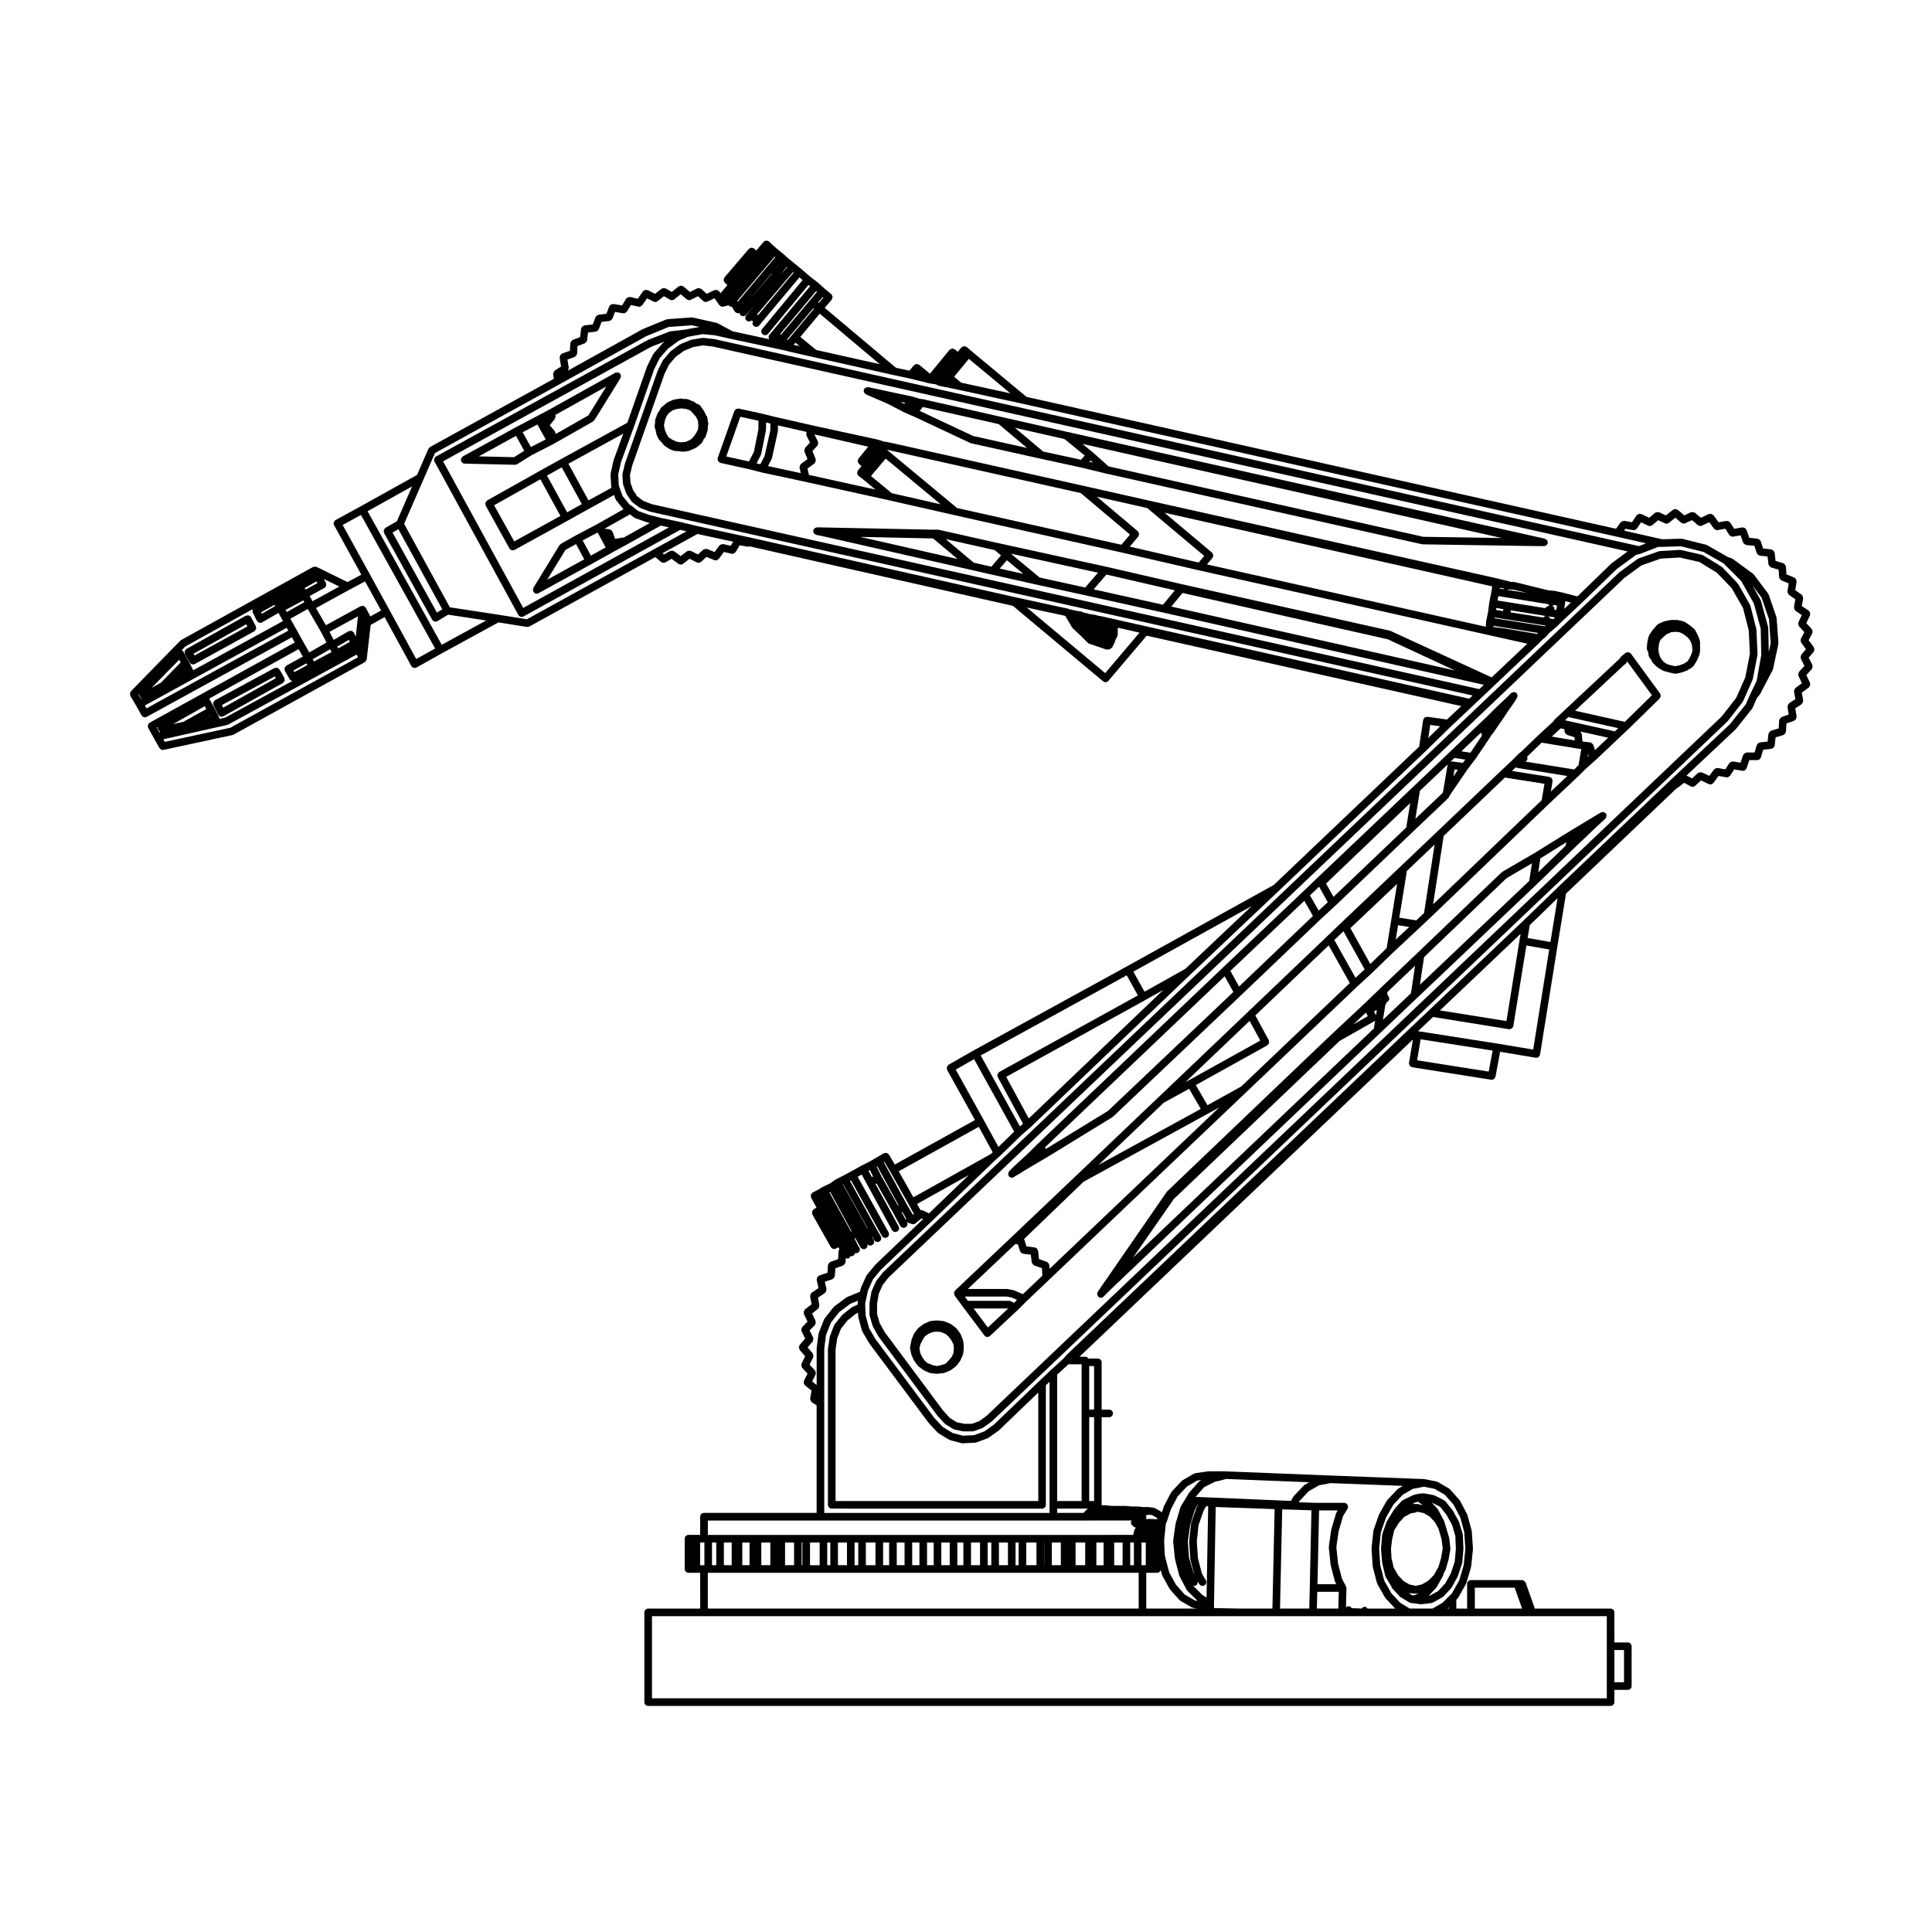 <?xml version="1.0" encoding="UTF-8"?>
<!-- Uploaded to: SVG Repo, www.svgrepo.com, Generator: SVG Repo Mixer Tools -->
<svg fill="#000000" width="800px" height="800px" version="1.1" viewBox="144 144 512 512" xmlns="http://www.w3.org/2000/svg">
 <g>
  <path d="m605.81 329.99c0.023-0.047 0.074-0.066 0.102-0.117l2.519-5.668c0.016-0.035-0.012-0.07 0.004-0.105 0.012-0.039 0.055-0.066 0.066-0.109l1.258-6.453c0.012-0.047-0.031-0.082-0.023-0.121 0-0.047 0.047-0.074 0.039-0.117l-0.312-6.453c0-0.039-0.035-0.059-0.039-0.102-0.012-0.035 0.02-0.066 0.012-0.102l-1.57-6.141c-0.012-0.051-0.059-0.07-0.082-0.109-0.02-0.039 0.004-0.098-0.02-0.137l-3.148-5.512c-0.023-0.039-0.074-0.047-0.105-0.082-0.023-0.035-0.016-0.086-0.047-0.121l-4.09-4.254c-0.035-0.035-0.09-0.023-0.121-0.055s-0.039-0.082-0.082-0.105l-4.883-2.992c-0.055-0.031-0.109-0.004-0.16-0.023-0.059-0.02-0.082-0.086-0.137-0.098l-5.512-1.258c-0.055-0.012-0.102 0.031-0.145 0.023-0.051-0.004-0.09-0.051-0.137-0.051l-5.352 0.312c-0.055 0-0.082 0.051-0.133 0.066-0.051 0.012-0.098-0.023-0.141-0.004l-5.352 1.891c-0.051 0.016-0.07 0.074-0.109 0.102-0.039 0.023-0.105 0-0.145 0.035l-4.727 3.465c-0.02 0.016-0.016 0.039-0.035 0.055-0.02 0.016-0.051 0.004-0.066 0.023l-195.09 185.46c-0.02 0.02-0.012 0.051-0.031 0.07-0.016 0.02-0.051 0.016-0.066 0.039l-1.734 2.207c-0.031 0.035-0.012 0.09-0.035 0.125-0.023 0.039-0.082 0.047-0.098 0.09l-1.102 2.519c-0.016 0.039 0.012 0.086 0 0.125-0.016 0.047-0.059 0.066-0.07 0.105l-0.473 2.832c-0.004 0.031 0.02 0.055 0.02 0.09-0.004 0.031-0.035 0.051-0.035 0.082v2.992c0 0.055 0.051 0.09 0.059 0.137 0.004 0.051-0.031 0.102-0.016 0.145l0.785 2.676c0.012 0.047 0.055 0.07 0.074 0.105 0.016 0.035-0.004 0.07 0.012 0.102l1.414 2.519c0.012 0.02 0.035 0.016 0.051 0.031 0.016 0.031 0 0.059 0.02 0.082l15.586 20.938c0.012 0.02 0.035 0.012 0.047 0.031 0.016 0.016 0.004 0.039 0.02 0.055l1.891 2.047c0.035 0.035 0.086 0.023 0.125 0.055 0.039 0.035 0.039 0.098 0.086 0.117l2.047 1.258c0.07 0.047 0.152 0.039 0.223 0.07 0.039 0.012 0.055 0.055 0.098 0.059l2.207 0.473c0.07 0.02 0.141 0.023 0.211 0.023h2.363c0.109 0 0.227-0.02 0.336-0.059l2.207-0.785c0.039-0.016 0.051-0.066 0.09-0.082 0.051-0.023 0.105-0.016 0.156-0.055l2.207-1.57c0.02-0.012 0.02-0.039 0.039-0.059 0.02-0.016 0.051-0.012 0.07-0.031l194.91-185.46c0.023-0.02 0.016-0.055 0.035-0.082 0.02-0.02 0.051-0.012 0.07-0.031l3.934-5.039c0.02-0.027 0.004-0.062 0.023-0.094zm-5.504 3.84-194.82 185.36-2.019 1.445-1.91 0.684h-2.082l-1.934-0.414-1.785-1.098-1.75-1.898-15.531-20.863-1.324-2.352-0.715-2.422v-2.769l0.438-2.625 0.996-2.281 1.605-2.047 194.98-185.38 4.543-3.336 5.078-1.789 5.078-0.301 5.203 1.188 4.625 2.836 3.914 4.066 3.023 5.285 1.516 5.914 0.309 6.223-1.211 6.227-2.418 5.445z"/>
  <path d="m399.27 499.4c-0.004-0.059-0.055-0.086-0.07-0.137-0.012-0.051 0.02-0.09 0-0.137l-0.629-1.57c-0.016-0.047-0.07-0.055-0.098-0.102-0.023-0.039-0.004-0.098-0.035-0.133l-0.945-1.258c-0.031-0.047-0.09-0.039-0.125-0.074-0.035-0.039-0.031-0.102-0.074-0.125l-1.258-0.945c-0.039-0.031-0.098-0.012-0.137-0.035-0.039-0.023-0.051-0.074-0.098-0.098l-1.57-0.629c-0.047-0.02-0.098 0.012-0.141 0-0.047-0.012-0.074-0.066-0.133-0.07l-1.57-0.156c-0.035-0.004-0.059 0.031-0.102 0.031-0.035 0-0.059-0.035-0.102-0.031l-1.57 0.156c-0.059 0.004-0.09 0.066-0.145 0.082s-0.105-0.02-0.16 0.004l-1.414 0.629c-0.035 0.016-0.047 0.066-0.082 0.086s-0.086 0-0.117 0.031l-1.258 0.945c-0.039 0.031-0.039 0.09-0.074 0.125-0.039 0.035-0.098 0.031-0.125 0.074l-0.945 1.258c-0.031 0.039-0.012 0.098-0.035 0.133-0.023 0.047-0.074 0.055-0.098 0.102l-0.629 1.57c-0.023 0.066 0.016 0.125 0 0.191s-0.074 0.109-0.074 0.18v0.195l-0.281 1.133c-0.02 0.082 0.031 0.141 0.031 0.215 0 0.082-0.059 0.145-0.047 0.227l0.312 1.57c0.012 0.047 0.051 0.07 0.066 0.105 0.012 0.035-0.012 0.07 0 0.105l0.629 1.414c0.02 0.047 0.066 0.066 0.09 0.105 0.02 0.031 0.004 0.07 0.023 0.098l0.945 1.258c0.031 0.039 0.086 0.023 0.117 0.059 0.039 0.047 0.035 0.105 0.086 0.141l1.258 0.945c0.039 0.031 0.09 0.02 0.133 0.047 0.031 0.016 0.035 0.055 0.066 0.07l1.414 0.629c0.086 0.035 0.172 0.047 0.258 0.055 0.02 0.004 0.031 0.031 0.051 0.031l1.57 0.156c0.035 0 0.07 0.004 0.102 0.004s0.066-0.004 0.102-0.004l1.57-0.156c0.016 0 0.023-0.02 0.047-0.023 0.074-0.012 0.156-0.016 0.227-0.047l1.57-0.629c0.035-0.016 0.047-0.059 0.082-0.082 0.051-0.023 0.105-0.016 0.152-0.051l1.258-0.945c0.051-0.039 0.047-0.102 0.086-0.141 0.035-0.035 0.09-0.02 0.117-0.059l0.945-1.258c0.02-0.023 0.004-0.066 0.023-0.098 0.023-0.039 0.07-0.059 0.09-0.105l0.629-1.414c0.02-0.051-0.012-0.098 0.004-0.141 0-0.016 0.012-0.02 0.012-0.035 0.012-0.051 0.059-0.082 0.066-0.133v-0.031c0-0.016 0.02-0.031 0.02-0.047 0-0.012-0.012-0.016-0.012-0.023l0.145-1.477c0.004-0.035-0.031-0.059-0.031-0.102 0-0.039 0.035-0.066 0.031-0.102zm-2.621 3.285-0.484 0.969-0.84 0.984-0.754 0.75-1.148 0.379-1.137 0.258-1.125-0.246-0.203-0.082-0.785-0.348c-0.051-0.023-0.105 0.012-0.156-0.004l-0.055-0.02c-0.016-0.004-0.023 0.004-0.039 0-0.016 0-0.031-0.016-0.047-0.02l-0.785-0.672-0.664-0.938-0.527-1.062-0.246-1.238 0.242-1.094 0.551-1.102 0.656-1.047 0.855-0.613 1.18-0.523 1.152-0.125 1.152 0.125 1.145 0.508 0.746 0.625 0.828 1.102 0.504 1.004 0.125 1.133z"/>
  <path d="m200.57 330.86 1.258 2.519c0.004 0.012 0.016 0.012 0.02 0.02 0.004 0.004 0 0.012 0 0.02 0.004 0.012 0.023 0.004 0.035 0.02 0.188 0.309 0.504 0.5 0.84 0.5 0.152 0 0.309-0.035 0.449-0.105 0.004 0 0.004-0.012 0.012-0.016 0.012-0.004 0.02 0 0.031-0.004l15.742-8.816h0.004c0.137-0.074 0.18-0.223 0.262-0.336 0.066-0.098 0.176-0.156 0.207-0.266 0.051-0.172-0.016-0.352-0.066-0.527-0.02-0.082 0.016-0.156-0.023-0.23v-0.004l-1.258-2.207c-0.066-0.109-0.191-0.141-0.289-0.215-0.105-0.086-0.188-0.211-0.312-0.246-0.141-0.039-0.281 0.02-0.43 0.047-0.109 0.016-0.223-0.02-0.328 0.035l-0.016 0.012-15.723 8.496c-0.121 0.066-0.156 0.195-0.238 0.293-0.082 0.102-0.203 0.172-0.238 0.293-0.039 0.121 0.016 0.246 0.023 0.379 0.023 0.094-0.023 0.219 0.039 0.34zm16.258-7.598 0.273 0.469-13.941 7.805-0.348-0.699z"/>
  <path d="m193.03 317.36v0.004l1.258 2.207c0.188 0.328 0.523 0.508 0.875 0.508 0.168 0 0.332-0.039 0.484-0.125l0.012-0.004 15.73-8.652c0.125-0.07 0.168-0.203 0.246-0.309 0.074-0.102 0.195-0.172 0.23-0.289 0.039-0.145-0.02-0.297-0.047-0.453-0.02-0.105 0.02-0.211-0.031-0.312l-0.004-0.012-1.254-2.352s-0.004 0-0.004-0.004v-0.012c-0.066-0.121-0.203-0.156-0.301-0.238-0.102-0.082-0.172-0.195-0.293-0.23-0.156-0.051-0.324 0.012-0.488 0.047-0.09 0.02-0.188-0.02-0.273 0.023 0 0 0 0.004-0.004 0.004h-0.012l-15.742 8.816h-0.004c-0.137 0.074-0.18 0.223-0.262 0.336-0.066 0.098-0.176 0.156-0.207 0.266-0.051 0.172 0.016 0.352 0.066 0.527 0.02 0.098-0.016 0.18 0.023 0.254zm16.223-7.93 0.309 0.578-14.008 7.699-0.266-0.465z"/>
  <path d="m588.36 279.02c-0.125-0.055-0.227-0.117-0.363-0.117-0.125 0-0.227 0.055-0.344 0.102-0.102 0.035-0.207 0.016-0.297 0.086l-1.875 1.496-1.793-0.836c-0.059-0.031-0.117 0.004-0.18-0.004-0.121-0.035-0.23-0.035-0.359-0.016-0.137 0.016-0.246 0.039-0.363 0.109-0.055 0.031-0.117 0.012-0.168 0.055l-1.559 1.316-2.09-0.984c-0.102-0.047-0.203 0-0.312-0.012-0.137-0.02-0.258-0.055-0.383-0.016-0.117 0.031-0.191 0.121-0.293 0.191-0.098 0.07-0.211 0.09-0.281 0.191l-1.211 1.812-2.023-0.359c-0.07-0.016-0.109 0.035-0.176 0.035-0.117 0-0.215 0.02-0.328 0.066-0.145 0.055-0.262 0.109-0.367 0.23-0.035 0.035-0.09 0.035-0.117 0.074l-1.199 1.672-0.938-0.188-155.29-34.738-14.758-12.273-1.102-0.945h-0.004c-0.004 0 0-0.004-0.004-0.004-0.105-0.086-0.238-0.074-0.359-0.109-0.125-0.039-0.242-0.125-0.367-0.117-0.09 0.004-0.156 0.09-0.242 0.121-0.156 0.055-0.324 0.086-0.438 0.223v0.004s-0.004 0-0.004 0.004l-0.941 1.129-0.801-0.641c-0.09-0.07-0.203-0.051-0.301-0.086-0.145-0.055-0.281-0.141-0.434-0.125-0.133 0.016-0.223 0.121-0.344 0.188-0.109 0.059-0.242 0.07-0.328 0.176l-0.004 0.004-5.176 6.293-2.84-2.348c-0.137-0.109-0.309-0.109-0.469-0.141-0.09-0.016-0.172-0.09-0.262-0.082-0.203 0.02-0.371 0.145-0.535 0.277-0.047 0.039-0.109 0.031-0.152 0.082l-1.18 1.414-3.57-0.766-18.871-15.875 1.867-2.215v-0.012h0.004c0.082-0.102 0.066-0.227 0.105-0.344 0.039-0.133 0.133-0.25 0.117-0.387-0.012-0.109-0.105-0.195-0.156-0.301-0.059-0.133-0.074-0.277-0.195-0.379h-0.012v-0.004l-1.691-1.387-1.727-1.57c-0.004-0.004-0.016 0-0.02-0.004s0-0.016-0.012-0.02c-0.012-0.004-0.016 0-0.02-0.004-0.004-0.004-0.004-0.016-0.012-0.02l-2.031-1.562-2.332-2.019h-0.012v-0.004h-0.004v-0.004l-1.734-1.414-1.715-1.402-1.406-1.25c-0.004 0-0.012 0-0.016-0.004 0 0 0-0.012-0.004-0.012h-0.012v-0.004l-1.707-1.402-1.066-0.918-0.922-0.922c-0.012-0.012-0.031-0.004-0.047-0.016-0.012-0.012-0.004-0.023-0.016-0.035-0.098-0.082-0.211-0.066-0.324-0.105-0.125-0.051-0.238-0.125-0.367-0.121-0.125 0.004-0.227 0.09-0.344 0.141-0.109 0.051-0.238 0.047-0.328 0.137-0.012 0.012-0.004 0.031-0.016 0.039-0.012 0.012-0.023 0.004-0.035 0.02l-1.969 2.312-0.488-0.488c-0.012-0.012-0.031-0.004-0.039-0.016-0.012-0.012-0.004-0.023-0.016-0.035-0.098-0.082-0.215-0.066-0.324-0.105-0.125-0.051-0.23-0.125-0.367-0.121-0.133 0.004-0.227 0.09-0.348 0.145-0.109 0.051-0.238 0.047-0.328 0.137-0.012 0.012-0.004 0.031-0.016 0.039-0.012 0.012-0.023 0.004-0.035 0.016l-6.445 7.543-0.012 0.016c-0.086 0.102-0.07 0.227-0.109 0.344-0.047 0.125-0.133 0.246-0.125 0.379 0.012 0.133 0.109 0.227 0.172 0.348 0.055 0.109 0.059 0.246 0.16 0.336l0.684 0.609-1.832 2.18-0.336-0.492c-0.066-0.102-0.188-0.109-0.277-0.18-0.105-0.074-0.176-0.16-0.297-0.195-0.133-0.035-0.25 0-0.387 0.02-0.105 0.012-0.207-0.031-0.301 0.012l-2.066 0.973-1.391-1.273c-0.055-0.051-0.137-0.035-0.195-0.07-0.121-0.07-0.223-0.109-0.359-0.133-0.133-0.016-0.23-0.004-0.363 0.023-0.07 0.02-0.145-0.02-0.211 0.016l-1.918 0.957-1.691-1.457c-0.086-0.07-0.195-0.055-0.289-0.098-0.121-0.051-0.223-0.109-0.352-0.117-0.133 0-0.23 0.055-0.352 0.105-0.102 0.035-0.207 0.016-0.293 0.086l-1.824 1.461-1.613-0.922c-0.066-0.035-0.137-0.004-0.207-0.023-0.125-0.039-0.227-0.055-0.359-0.047-0.137 0.004-0.238 0.039-0.359 0.102-0.066 0.031-0.141 0.012-0.195 0.055l-1.703 1.34-1.949-0.973c-0.105-0.055-0.211-0.012-0.316-0.023-0.133-0.02-0.246-0.059-0.371-0.031-0.133 0.035-0.215 0.125-0.328 0.211-0.086 0.066-0.203 0.082-0.262 0.172l-1.34 1.949-2.004-0.473c-0.086-0.02-0.152 0.035-0.238 0.039-0.133 0-0.242 0.004-0.367 0.059-0.121 0.051-0.207 0.121-0.297 0.215-0.059 0.059-0.152 0.07-0.195 0.141l-1.066 1.777-2.316-0.367c-0.109-0.016-0.191 0.055-0.297 0.07-0.125 0.016-0.242 0.02-0.348 0.086-0.121 0.07-0.188 0.172-0.273 0.289-0.055 0.074-0.152 0.105-0.188 0.203l-0.73 1.945-2.066 0.242c-0.059 0.004-0.09 0.066-0.141 0.082-0.125 0.035-0.215 0.102-0.324 0.18-0.105 0.082-0.188 0.152-0.25 0.266-0.031 0.051-0.09 0.066-0.109 0.117l-0.73 1.941-2.215 0.246c-0.102 0.012-0.156 0.102-0.246 0.137-0.121 0.051-0.23 0.086-0.324 0.18-0.098 0.098-0.133 0.207-0.18 0.332-0.039 0.09-0.121 0.141-0.137 0.242l-0.246 2.215-1.941 0.73c-0.074 0.031-0.102 0.109-0.168 0.156-0.098 0.059-0.152 0.121-0.223 0.207-0.09 0.117-0.152 0.215-0.188 0.363-0.016 0.059-0.082 0.098-0.082 0.16l-0.117 2.012-2.047 0.719c-0.102 0.035-0.137 0.137-0.223 0.195-0.105 0.082-0.211 0.137-0.281 0.25-0.07 0.109-0.07 0.23-0.09 0.363-0.016 0.105-0.09 0.188-0.07 0.297l0.371 2.344-1.652 1.059c-0.059 0.035-0.059 0.109-0.109 0.16-0.102 0.098-0.156 0.18-0.211 0.301-0.055 0.125-0.082 0.227-0.086 0.363-0.004 0.066-0.055 0.117-0.047 0.188l0.195 1.184-32.805 18.078c-0.105 0.055-0.125 0.172-0.203 0.25-0.074 0.082-0.188 0.117-0.238 0.227l-3.012 6.926-14.973 8.332-6.609 3.617c-0.203 0.109-0.312 0.301-0.398 0.5-0.02 0.039-0.07 0.059-0.082 0.102-0.07 0.246-0.051 0.523 0.086 0.77l7.219 13.113-3.68 1.953-8.195-4.027c-0.031-0.016-0.066 0.004-0.102-0.004-0.117-0.047-0.23-0.023-0.359-0.023-0.137 0.004-0.258-0.012-0.383 0.047-0.031 0.012-0.059-0.004-0.09 0.012l-34.953 19.367c-0.047 0.023-0.051 0.086-0.098 0.117s-0.102 0.02-0.137 0.059l-13.07 13.383c-0.066 0.066-0.051 0.16-0.098 0.242-0.07 0.117-0.121 0.211-0.141 0.348-0.016 0.133 0.016 0.238 0.051 0.363 0.023 0.09-0.012 0.18 0.035 0.262l1.57 2.672 1.41 2.508c0.188 0.328 0.523 0.516 0.875 0.516 0.168 0 0.328-0.039 0.484-0.125l0.004-0.004 38.465-21.078 0.762 1.387-38.449 21.246c-0.082 0.047-0.098 0.137-0.156 0.195-0.125 0.121-0.277 0.238-0.324 0.406-0.023 0.09 0.031 0.18 0.031 0.273 0 0.168-0.031 0.332 0.055 0.492l1.57 2.832 1.414 2.519c0.02 0.039 0.082 0.023 0.105 0.066 0.188 0.258 0.441 0.449 0.77 0.449 0.07 0 0.141-0.004 0.211-0.023l18.262-3.934c0.031-0.004 0.039-0.039 0.07-0.047 0.07-0.02 0.141-0.02 0.207-0.055l34.793-19.207c0.035-0.02 0.035-0.066 0.07-0.086 0.109-0.082 0.176-0.188 0.246-0.309 0.047-0.07 0.125-0.117 0.152-0.195 0.012-0.031 0-0.066 0.004-0.102 0.004-0.031 0.039-0.051 0.039-0.082l1.043-9.094 3.699-2.082 7.07 12.957s0.004 0 0.004 0.004v0.004c0 0.004 0.012 0 0.012 0.004 0.188 0.324 0.523 0.508 0.871 0.508 0.168 0 0.328-0.039 0.484-0.121h0.004l6.769-3.777s0-0.004 0.004-0.004l14.953-8.172 7.531 1.203c0.055 0.012 0.105 0.016 0.16 0.016 0.168 0 0.332-0.039 0.488-0.125l33.398-18.398 1.516 1.285c0.191 0.16 0.418 0.238 0.648 0.238 0.172 0 0.344-0.047 0.5-0.133l1.637-0.938 1.832 1.344c0.18 0.133 0.387 0.195 0.594 0.195 0.215 0 0.438-0.07 0.625-0.215l1.703-1.34 1.949 0.973c0.145 0.074 0.297 0.105 0.449 0.105 0.223 0 0.43-0.098 0.605-0.238 0.023-0.016 0.055-0.012 0.074-0.031l1.414-1.301 2.086 0.855c0.125 0.051 0.258 0.074 0.383 0.074 0.289 0 0.523-0.152 0.719-0.367 0.023-0.023 0.07-0.016 0.098-0.047l1.34-1.824 2.023 0.48c0.082 0.016 0.156 0.023 0.23 0.023 0.312 0 0.57-0.188 0.754-0.43 0.031-0.035 0.086-0.02 0.105-0.059l1.062-1.773 2.156 0.359c0.055 0.012 0.109 0.016 0.168 0.016 0.105 0 0.188-0.07 0.289-0.105l69.793 15.77 23.895 19.996c0.191 0.156 0.422 0.238 0.648 0.238 0.289 0 0.57-0.121 0.766-0.359l0.004-0.004 10.152-11.965 83.359 18.66-3.777 3.562-5.188-0.719c-0.102-0.012-0.176 0.055-0.273 0.074-0.16 0.023-0.328 0.023-0.465 0.121-0.152 0.109-0.223 0.297-0.297 0.484-0.023 0.066-0.098 0.102-0.105 0.172l-0.004 0.004-1.047 7.043-38.543 36.672-39.094 21.664-40.457 22.191v0.004 0.004h-0.012l-6.609 3.777c-0.121 0.07-0.156 0.195-0.23 0.301-0.074 0.105-0.203 0.18-0.238 0.309-0.039 0.141 0.023 0.289 0.051 0.434 0.02 0.109-0.02 0.223 0.039 0.328l0.004 0.004v0.004l7.375 13.273-21.246 11.789-1.547-2.621c-0.055-0.09-0.156-0.105-0.23-0.172-0.121-0.109-0.227-0.25-0.387-0.293-0.141-0.035-0.289 0.031-0.434 0.059-0.105 0.02-0.223-0.016-0.324 0.047l-0.004 0.004-1.859 1.082-0.023 0.016-1.875 1.094-2.16 1.082c-0.004 0.004-0.004 0.012-0.012 0.016-0.004 0-0.012-0.004-0.02 0 0 0 0 0.004-0.004 0.004l-2.82 1.57-2.047 1.102-1.863 0.934c-0.004 0.004-0.004 0.016-0.016 0.016-0.004 0.012-0.016 0-0.023 0.004-0.016 0.012-0.016 0.035-0.031 0.047-0.02 0.012-0.039 0-0.055 0.012l-1.5 1.055-1.965 0.906c-0.012 0.004-0.016 0.02-0.023 0.031-0.016 0.004-0.023-0.004-0.039 0-0.012 0.012-0.012 0.02-0.02 0.031h-0.023l-1.219 0.766-1.215 0.605c-0.004 0.004-0.004 0.012-0.012 0.016-0.004 0-0.012-0.004-0.02 0-0.121 0.07-0.156 0.195-0.242 0.297-0.082 0.105-0.195 0.172-0.23 0.297-0.039 0.125 0.016 0.266 0.031 0.402 0.012 0.117-0.031 0.23 0.023 0.344 0 0.004 0.012 0.004 0.012 0.012v0.02l1.426 2.621-0.746 0.441c-0.117 0.074-0.152 0.207-0.223 0.309-0.082 0.105-0.191 0.18-0.227 0.309-0.031 0.121 0.031 0.246 0.047 0.379 0.016 0.121-0.02 0.25 0.047 0.367l4.883 8.66c0.004 0.02 0.031 0.012 0.039 0.023 0.188 0.301 0.5 0.492 0.84 0.492 0.152 0 0.309-0.035 0.449-0.105l0.695-0.348 0.262 0.492c-0.098 0.145-0.203 0.289-0.211 0.473l-0.121 2.168-2.039 0.727c-0.074 0.023-0.098 0.105-0.156 0.141-0.105 0.066-0.176 0.125-0.25 0.227-0.086 0.105-0.141 0.211-0.176 0.348-0.016 0.066-0.082 0.105-0.086 0.172l-0.117 1.996-2.191 0.734c-0.117 0.039-0.168 0.145-0.258 0.223-0.105 0.086-0.223 0.133-0.289 0.246-0.066 0.117-0.051 0.242-0.066 0.371-0.016 0.109-0.086 0.211-0.059 0.328l0.48 2.168-1.785 1.188c-0.055 0.035-0.059 0.105-0.105 0.156-0.102 0.098-0.152 0.18-0.207 0.309-0.055 0.125-0.082 0.227-0.082 0.363 0 0.066-0.055 0.117-0.039 0.188l0.367 2.074-1.727 1.367c-0.082 0.066-0.082 0.16-0.137 0.242-0.082 0.109-0.152 0.195-0.18 0.324-0.031 0.133-0.004 0.242 0.016 0.371 0.016 0.102-0.031 0.188 0.012 0.281l0.957 2.035-1.387 1.387c-0.059 0.066-0.051 0.152-0.09 0.223-0.07 0.109-0.121 0.207-0.141 0.332-0.02 0.137-0.004 0.246 0.023 0.379 0.016 0.074-0.02 0.152 0.016 0.23l0.957 1.918-1.457 1.691c-0.074 0.09-0.055 0.203-0.098 0.301-0.051 0.121-0.117 0.227-0.117 0.359 0 0.133 0.066 0.238 0.117 0.359 0.039 0.102 0.02 0.211 0.098 0.301l1.457 1.691-0.957 1.918c-0.035 0.07 0 0.145-0.016 0.215-0.035 0.125-0.047 0.238-0.031 0.367 0.02 0.133 0.059 0.23 0.133 0.348 0.035 0.066 0.02 0.145 0.074 0.203l1.422 1.535-0.945 1.895c-0.047 0.102-0.004 0.191-0.02 0.293-0.023 0.133-0.059 0.242-0.031 0.371 0.031 0.133 0.105 0.215 0.188 0.328 0.055 0.082 0.059 0.188 0.141 0.25l1.727 1.367-0.367 2.074c-0.012 0.074 0.039 0.125 0.039 0.195 0 0.137 0.023 0.242 0.082 0.363 0.055 0.121 0.117 0.207 0.211 0.301 0.051 0.051 0.055 0.125 0.117 0.168l1.266 0.801v28.512h-29.852c-0.555 0-1.008 0.453-1.008 1.008v4.816h-3.086c-0.555 0-1.008 0.453-1.008 1.008v8.031c0 0.555 0.453 1.008 1.008 1.008h3.086l0.008 9.488h-13.789c-0.555 0-1.008 0.453-1.008 1.008v23.773c0 0.555 0.453 1.008 1.008 1.008h255.05c0.555 0 1.008-0.453 1.008-1.008v-3.246h3.559c0.555 0 1.008-0.453 1.008-1.008v-10.551c0-0.555-0.453-1.008-1.008-1.008h-3.559l-0.004-7.961c0-0.555-0.453-1.008-1.008-1.008h-20.066l-2.438-6.883c-0.023-0.082-0.105-0.105-0.152-0.168-0.07-0.117-0.137-0.203-0.246-0.277-0.105-0.082-0.211-0.117-0.344-0.145-0.074-0.016-0.125-0.086-0.207-0.086l-1.27 0.004h-12.281c-0.555 0-1.008 0.453-1.008 1.008v6.551h-2.863v-2.352l0.332-0.332c0.047-0.047 0.035-0.105 0.066-0.156 0.031-0.035 0.082-0.023 0.102-0.059l2.047-3.621c0.02-0.035 0-0.07 0.016-0.105 0.02-0.039 0.066-0.066 0.074-0.105l1.258-4.254c0.012-0.031-0.016-0.059-0.012-0.098 0.012-0.035 0.047-0.055 0.051-0.09l0.473-4.566c0-0.035-0.031-0.055-0.031-0.086 0-0.035 0.035-0.055 0.031-0.09l-0.312-4.566c0-0.035-0.039-0.055-0.047-0.09-0.004-0.039 0.023-0.07 0.016-0.105l-1.102-4.09c-0.012-0.039-0.055-0.055-0.07-0.098-0.016-0.035 0.012-0.074-0.012-0.105l-1.891-3.621c-0.023-0.047-0.074-0.051-0.102-0.086-0.031-0.039-0.016-0.09-0.047-0.121l-2.519-2.832c-0.039-0.047-0.105-0.039-0.145-0.07-0.047-0.039-0.051-0.105-0.105-0.133l-2.992-1.734c-0.051-0.031-0.105-0.004-0.16-0.023-0.055-0.02-0.086-0.082-0.141-0.098l-3.148-0.629c-0.031-0.004-0.055 0.02-0.086 0.016-0.031 0-0.047-0.031-0.074-0.031l-24.879-0.945-27.711-1.102c-0.004 0-0.012 0.004-0.02 0.004-0.012 0-0.012-0.012-0.02-0.012h-4.555c-0.031 0-0.047 0.023-0.074 0.031-0.023 0.004-0.047-0.023-0.07-0.016l-3.305 0.473c-0.07 0.012-0.105 0.074-0.168 0.102-0.066 0.02-0.133-0.012-0.191 0.023l-2.992 1.742c-0.051 0.023-0.051 0.086-0.098 0.117-0.047 0.031-0.102 0.023-0.137 0.066l-2.676 2.832c-0.035 0.039-0.023 0.09-0.055 0.133-0.031 0.039-0.086 0.047-0.105 0.098l-1.891 3.621c-0.012 0.023 0.004 0.051-0.004 0.082-0.016 0.031-0.047 0.035-0.055 0.066l-0.52 1.543-0.121-0.145c-0.047-0.051-0.117-0.039-0.168-0.082-0.051-0.039-0.055-0.105-0.105-0.141l-1.414-0.785c-0.066-0.035-0.133-0.004-0.195-0.023-0.066-0.02-0.102-0.086-0.168-0.098l-1.258-0.156c-0.023-0.004-0.047 0.02-0.066 0.016-0.023 0-0.039-0.023-0.066-0.023h-1.367l-1.18-0.145c-0.023-0.004-0.039 0.02-0.07 0.016-0.02 0-0.035-0.023-0.059-0.023h-1.551l-1.828-0.152c-0.016 0-0.023 0.016-0.047 0.012-0.016 0-0.023-0.016-0.039-0.016h-2.672l-0.477-0.016h-0.586l-1.355-0.152c-0.02 0-0.031 0.02-0.051 0.02-0.023 0-0.039-0.023-0.059-0.023h-1.07c0.004-0.035 0.039-0.055 0.039-0.098v-23.234h1.984c0.555 0 1.008-0.453 1.008-1.008 0-0.555-0.453-1.008-1.008-1.008h-1.984v-12.531c0-0.555-0.453-1.008-1.008-1.008h-2.519c-0.18-0.273-0.441-0.473-0.785-0.473h-1.57l88.363-84.074-1.031 6.191v0.004 0.004c-0.031 0.168 0.059 0.309 0.105 0.453 0.031 0.102 0.012 0.211 0.07 0.297 0.102 0.137 0.277 0.195 0.434 0.266 0.082 0.039 0.125 0.121 0.215 0.137h0.004 0.004l20.938 3.305c0.055 0.012 0.105 0.016 0.156 0.016 0.242 0 0.469-0.09 0.645-0.238 0.07-0.055 0.086-0.152 0.133-0.227 0.086-0.109 0.188-0.211 0.215-0.359l1.23-6.59 9.418 1.57c0.059 0.012 0.109 0.016 0.168 0.016 0.246 0 0.473-0.09 0.648-0.242 0.023-0.02 0.023-0.059 0.051-0.082 0.137-0.145 0.262-0.312 0.297-0.523v-0.004-0.004l4.566-28.492 2.309-14.152 29.355-27.961c0.082-0.035 0.168-0.031 0.238-0.086l1.691-1.324 1.785 0.945c0.145 0.082 0.312 0.121 0.473 0.121 0.227 0 0.43-0.102 0.605-0.238 0.023-0.02 0.055-0.012 0.082-0.031l1.551-1.43 2.062 0.973c0.137 0.066 0.281 0.098 0.43 0.098 0.289 0 0.527-0.152 0.727-0.367 0.023-0.023 0.07-0.016 0.09-0.047l1.34-1.844 2.055 0.363c0.059 0.012 0.117 0.016 0.176 0.016 0.312 0 0.555-0.176 0.742-0.406 0.031-0.031 0.086-0.02 0.105-0.055l1.062-1.648 2.176 0.363c0.059 0.012 0.109 0.016 0.168 0.016 0.227 0 0.434-0.086 0.609-0.223 0.059-0.047 0.082-0.117 0.125-0.172 0.082-0.098 0.176-0.172 0.215-0.297l0.719-2.144h2.106c0.246 0 0.469-0.105 0.648-0.266 0.059-0.055 0.086-0.121 0.125-0.188 0.07-0.09 0.156-0.156 0.188-0.266l0.598-2.035 2.168-0.242c0.09-0.012 0.133-0.086 0.207-0.109 0.152-0.055 0.293-0.105 0.398-0.215 0.074-0.082 0.098-0.176 0.141-0.277 0.047-0.102 0.133-0.172 0.145-0.281l0.238-2.168 2.035-0.598c0.082-0.02 0.105-0.105 0.176-0.141 0.117-0.07 0.215-0.133 0.301-0.246 0.074-0.102 0.109-0.191 0.141-0.312 0.023-0.074 0.102-0.125 0.102-0.211l0.121-2.168 2.039-0.719c0.105-0.035 0.141-0.141 0.227-0.203 0.105-0.082 0.211-0.137 0.281-0.25 0.066-0.109 0.066-0.23 0.086-0.367 0.016-0.102 0.09-0.188 0.07-0.293l-0.363-2.18 1.641-1.059c0.066-0.039 0.07-0.117 0.117-0.168 0.102-0.09 0.156-0.18 0.207-0.301 0.059-0.125 0.082-0.227 0.086-0.367 0.004-0.066 0.055-0.121 0.047-0.191l-0.363-2.062 1.855-1.367c0.086-0.059 0.098-0.172 0.152-0.25 0.082-0.105 0.16-0.191 0.195-0.316 0.031-0.125 0-0.238-0.02-0.371-0.012-0.102 0.035-0.203-0.012-0.297l-0.973-2.066 1.426-1.547c0.055-0.055 0.039-0.137 0.082-0.203 0.07-0.117 0.105-0.215 0.125-0.348 0.02-0.133 0.004-0.238-0.031-0.367-0.02-0.07 0.02-0.145-0.016-0.211l-0.957-1.926 1.301-1.543c0.07-0.074 0.051-0.18 0.09-0.266 0.055-0.121 0.105-0.215 0.105-0.352 0.012-0.137-0.039-0.242-0.09-0.367-0.031-0.09-0.004-0.188-0.066-0.262l-1.359-1.848 0.957-1.805c0.039-0.07 0.004-0.152 0.023-0.227 0.035-0.133 0.055-0.238 0.035-0.371-0.016-0.133-0.059-0.227-0.125-0.348-0.035-0.07-0.02-0.152-0.082-0.211l-1.426-1.547 0.973-2.066c0.051-0.105 0-0.211 0.012-0.316 0.02-0.133 0.055-0.246 0.02-0.367-0.035-0.125-0.125-0.211-0.211-0.312-0.066-0.086-0.082-0.203-0.172-0.262l-1.812-1.211 0.359-2.023c0.012-0.059-0.039-0.105-0.039-0.172 0-0.133-0.031-0.238-0.082-0.363-0.051-0.125-0.105-0.223-0.195-0.312-0.047-0.047-0.047-0.109-0.098-0.145l-1.691-1.211 0.367-2.215c0.016-0.102-0.051-0.176-0.066-0.273-0.016-0.137-0.02-0.246-0.086-0.367-0.066-0.117-0.156-0.176-0.262-0.262-0.074-0.059-0.105-0.16-0.203-0.203l-2.09-0.863-0.121-2.047c0-0.082-0.074-0.121-0.098-0.191-0.039-0.141-0.086-0.242-0.18-0.352-0.074-0.098-0.145-0.145-0.258-0.211-0.07-0.039-0.105-0.125-0.188-0.152l-2.035-0.598-0.238-2.168c-0.016-0.102-0.102-0.16-0.137-0.25-0.055-0.121-0.086-0.227-0.176-0.316-0.102-0.105-0.215-0.141-0.352-0.195-0.086-0.031-0.133-0.109-0.227-0.121l-2.176-0.242-0.59-1.891c-0.023-0.066-0.098-0.09-0.125-0.145-0.059-0.117-0.125-0.195-0.227-0.281-0.105-0.098-0.207-0.145-0.344-0.188-0.059-0.02-0.09-0.082-0.156-0.086l-2.207-0.246-0.734-2.082c-0.039-0.109-0.145-0.156-0.211-0.242-0.086-0.105-0.133-0.207-0.246-0.273-0.105-0.066-0.227-0.059-0.352-0.082-0.105-0.016-0.195-0.09-0.309-0.07l-2.148 0.363-1.062-1.648c-0.035-0.055-0.105-0.059-0.145-0.105-0.105-0.109-0.203-0.176-0.336-0.23-0.109-0.047-0.211-0.066-0.336-0.07-0.07 0-0.121-0.055-0.195-0.039l-2.055 0.363-1.367-1.859c-0.066-0.098-0.18-0.102-0.266-0.16-0.105-0.074-0.18-0.152-0.301-0.188-0.133-0.035-0.25-0.004-0.387 0.016-0.102 0.016-0.191-0.031-0.289 0.012l-2.09 0.984-1.559-1.316c-0.051-0.039-0.109-0.023-0.168-0.055-0.117-0.07-0.227-0.098-0.359-0.109-0.133-0.016-0.242-0.016-0.367 0.016-0.059 0.016-0.117-0.02-0.176 0.004l-1.777 0.828-1.707-1.465c-0.09-0.059-0.199-0.043-0.289-0.082zm-402.12 59.059-0.715-1.289 0.223-0.121c0 0.012 0.004 0.02 0.004 0.035 0.02 0.117-0.02 0.238 0.047 0.348 0.004 0.012 0.02 0.004 0.031 0.016s0 0.031 0.004 0.047l0.613 0.922zm385.59 243.2h2.551v8.531h-2.551zm-171.07-342.18 11.008 9.148-13.043-2.84-1.875-1.566zm-38.73-16.383 0.176 0.141-1.223 1.449-0.176-0.141zm-0.793 4.418 15.91 13.383-16.836-3.773-4.223-3.457zm-7.344 5.641s-0.004 0 0 0l-1.133 1.34c-0.051-0.07-0.137-0.105-0.207-0.16l6.957-8.246 0.176 0.145zm2.016 2.973-1.582-0.363 0.469-0.555zm4.356-14.566 0.238 0.215-1.891 2.246-7.664 9.082c-0.047-0.098-0.09-0.18-0.156-0.25zm-6.109-5.082 0.176 0.145-9.445 11.285c-0.09-0.082-0.18-0.152-0.297-0.195l1.23-1.43v-0.004l0.02-0.02zm-11.426 7.215-0.23 0.262 5.969-7.125 0.07 0.059zm9.742-8.59 0.121 0.102-1.676 1.969zm-2.25-0.363-0.434 0.578-0.031-0.023zm-0.945-2.352 0.176 0.141-1.863 2.207-8.074 9.633-0.145-0.238zm-54.895 30.297c0.102-0.098 0.156-0.18 0.211-0.309 0.055-0.121 0.082-0.223 0.086-0.359 0-0.066 0.055-0.117 0.047-0.188l-0.344-2.168 1.883-0.664c0.07-0.023 0.09-0.098 0.145-0.133 0.121-0.07 0.211-0.145 0.293-0.262 0.074-0.102 0.117-0.191 0.145-0.312 0.02-0.066 0.082-0.109 0.086-0.188l0.121-2.019 1.906-0.715c0.059-0.02 0.074-0.09 0.125-0.121 0.121-0.07 0.207-0.156 0.293-0.273 0.07-0.098 0.117-0.176 0.152-0.293 0.016-0.055 0.07-0.09 0.074-0.152l0.227-2.031 2.031-0.227c0.047-0.004 0.07-0.051 0.109-0.059 0.18-0.047 0.328-0.121 0.465-0.25 0.055-0.055 0.098-0.105 0.137-0.176 0.035-0.059 0.102-0.09 0.121-0.156l0.73-1.945 2.066-0.242c0.051-0.004 0.07-0.055 0.117-0.066 0.172-0.047 0.316-0.121 0.449-0.25 0.055-0.059 0.098-0.105 0.137-0.176 0.035-0.055 0.098-0.09 0.121-0.152l0.656-1.75 2.18 0.344c0.055 0.004 0.105 0.012 0.156 0.012 0.316 0 0.574-0.188 0.762-0.43 0.023-0.035 0.082-0.02 0.105-0.059l1.039-1.727 1.961 0.457c0.082 0.016 0.156 0.023 0.23 0.023 0.297 0 0.539-0.168 0.73-0.383 0.031-0.031 0.082-0.02 0.105-0.055l1.234-1.793 1.734 0.867c0.145 0.074 0.297 0.105 0.449 0.105 0.207 0 0.402-0.082 0.57-0.203 0.016-0.012 0.035-0.004 0.051-0.016l1.672-1.316 1.617 0.926c0.156 0.09 0.328 0.133 0.5 0.133 0.223 0 0.441-0.074 0.629-0.223l1.707-1.367 1.57 1.344c0.02 0.016 0.047 0.012 0.066 0.023 0.176 0.133 0.371 0.215 0.59 0.215 0.152 0 0.309-0.035 0.449-0.105l1.895-0.945 1.379 1.266c0.02 0.02 0.051 0.012 0.074 0.031 0.176 0.141 0.383 0.238 0.609 0.238 0.145 0 0.293-0.031 0.43-0.098l1.906-0.898 1.246 1.812c0.023 0.035 0.074 0.02 0.105 0.055 0.191 0.223 0.434 0.383 0.73 0.383 0.082 0 0.16-0.012 0.242-0.031l1.426-0.359c0.086 0.098 0.121 0.223 0.242 0.281 0.145 0.074 0.297 0.105 0.449 0.105 0.039 0 0.082-0.023 0.117-0.035l0.586 0.945 0.125 0.258c0.035 0.066 0.102 0.102 0.141 0.156 0.047 0.055 0.074 0.098 0.133 0.141 0.18 0.152 0.395 0.262 0.629 0.262h0.156c0.082 0 0.141-0.07 0.215-0.09 0.02-0.004 0.039-0.004 0.059-0.016 0.031 0.238 0.117 0.469 0.312 0.637 0.191 0.172 0.43 0.258 0.672 0.258 0.277 0 0.555-0.117 0.75-0.336l1.883-2.117 0.012 0.012-1.211 1.41c-0.004 0.004 0 0.012-0.004 0.016 0 0.004-0.012 0.004-0.016 0.012l-0.629 0.785c-0.348 0.434-0.277 1.066 0.156 1.414 0.188 0.145 0.406 0.223 0.629 0.223 0.207 0 0.379-0.141 0.555-0.266 0.035 0.016 0.07 0.016 0.105 0.023 0.035 0.012 0.051 0.055 0.09 0.059l0.328 0.066c-0.262 0.418-0.223 0.969 0.168 1.289 0.191 0.156 0.418 0.238 0.645 0.238 0.289 0 0.574-0.121 0.77-0.363l10.676-12.758 0.84 0.73-10.707 12.938c-0.352 0.43-0.293 1.062 0.137 1.422 0.188 0.156 0.418 0.23 0.641 0.23 0.293 0 0.578-0.125 0.777-0.367l10.715-12.949 0.438 0.336-10.816 12.891c-0.289 0.344-0.242 0.797-0.012 1.152l-9.723-2.09-3.977-2.141c-0.047-0.023-0.098 0-0.141-0.016-0.047-0.016-0.066-0.07-0.117-0.082l-6.297-1.414c-0.055-0.012-0.102 0.031-0.156 0.023-0.051-0.004-0.086-0.051-0.141-0.051l-6.453 0.473c-0.059 0.004-0.09 0.059-0.145 0.074-0.055 0.012-0.105-0.02-0.16 0l-6.141 2.519c-0.02 0.004-0.023 0.035-0.047 0.047-0.02 0.012-0.047-0.004-0.066 0.004l-20.012 11.105c0.051 0.027 0.055-0.008 0.078-0.035zm54.883-8.074-0.102-0.02c0.023-0.016 0.059-0.02 0.086-0.039l0.012 0.055c-0.004 0 0.004 0 0.004 0.004zm-115.34 65.211-7.09 3.883-0.781-1.371 3.93-2.156v-0.004h0.012c0.133-0.074 0.172-0.211 0.25-0.324 0.07-0.098 0.18-0.168 0.211-0.277 0.039-0.141-0.02-0.289-0.051-0.434-0.016-0.109 0.02-0.223-0.035-0.324 0 0-0.004 0-0.004-0.004v-0.012l-0.57-1.004zm-6.066-1.359 0.258 0.449-3.113 1.703-0.137-0.242c-0.039-0.07-0.125-0.086-0.18-0.141zm-3.473 5.027 0.273 0.469-4.676 2.621-0.301-0.562zm-7.621 1.16c0.012 0.031-0.012 0.059 0 0.086l0.117 0.277-3.492 2.016-0.195-0.387zm-23.648 11.047 17.91-9.922c-0.031 0.059-0.098 0.098-0.117 0.156-0.039 0.125 0.016 0.258 0.031 0.387 0.012 0.121-0.035 0.242 0.023 0.359l1.102 2.207c0.004 0.012 0.016 0.016 0.023 0.023 0.004 0.004 0 0.016 0 0.023 0.012 0.016 0.031 0.012 0.039 0.023 0.191 0.297 0.5 0.484 0.832 0.484 0.152 0 0.309-0.035 0.449-0.105 0.004-0.004 0.004-0.016 0.016-0.016 0.012-0.004 0.023 0 0.035-0.012l4.352-2.504 0.871 1.633 0.004 0.004v0.004l0.297 0.527-23.844 13.07c-0.016-0.07 0.02-0.141-0.016-0.211l-0.016-0.031-1.082-2.172c-0.004-0.004-0.016-0.004-0.02-0.016-0.004-0.004 0-0.016 0-0.023l-1.414-2.519c-0.023-0.047-0.086-0.051-0.117-0.09-0.031-0.039-0.02-0.098-0.055-0.133-0.066-0.059-0.156-0.051-0.227-0.098-0.02-0.012-0.035-0.035-0.059-0.047zm-0.223 6.172-0.207 0.113 0.176-0.18zm-1.406-2.644 0.395 0.695-5.199 5.34-2.539 1.43zm-10.109 10.371-0.691-1.168 0.09-0.094 0.609 1.066c0.035 0.059 0.121 0.047 0.168 0.098zm1.434 2.508-0.43-0.762 37.594-20.602 0.43 0.762zm38.434-23.223-0.297-0.535 4.606-2.586 3.543 6.156 1.43 2.734-4.578 2.629-1.547-2.734-1.738-3.133v-0.004zm15.23 2.731c-0.016 0.004-0.016 0.023-0.031 0.035s-0.035 0-0.051 0.004l-3.965 2.301-1.109-2.121 7.527-4.117-0.562 5.391-0.473-1.012c-0.004-0.016-0.023-0.016-0.035-0.031-0.004-0.016 0.004-0.035-0.004-0.051-0.059-0.105-0.18-0.133-0.266-0.207-0.105-0.086-0.18-0.195-0.309-0.23-0.121-0.039-0.242 0.004-0.367 0.016-0.125 0.02-0.246-0.023-0.355 0.023zm0.215 2.859-3.039 1.723-0.266-0.465 3.059-1.777zm-5.223 1.965 0.418 0.734-4.68 2.508-0.344-0.598zm-6.031 4.199-3.426 1.867-0.258-0.453 3.426-1.867zm-2.309-4.227 1.125 1.98-4.363 2.383c-0.004 0-0.004 0.004-0.004 0.012h-0.012c-0.117 0.07-0.152 0.195-0.227 0.297-0.086 0.105-0.203 0.18-0.238 0.309-0.035 0.121 0.023 0.246 0.039 0.379 0.012 0.125-0.023 0.258 0.039 0.379 0 0.004 0.004 0.004 0.012 0.012v0.004l1.258 2.207c0.004 0.004 0.012 0 0.016 0.012 0.16 0.266 0.43 0.418 0.719 0.457l-17.852 9.73-1.531 0.344c0-0.082 0.059-0.145 0.039-0.227-0.012-0.047-0.059-0.066-0.074-0.109-0.016-0.047 0.012-0.09-0.012-0.133l-1.102-2.207c-0.004-0.004-0.016-0.004-0.016-0.016v-0.023l-1.414-2.519c-0.035-0.066-0.117-0.074-0.16-0.125zm-23.504 17.664 0.051 0.098-0.359 0.074zm-1.371-2.539 0.422 0.754-6.07 3.371-2.719 0.605zm6.793 5.703-17.387 3.75-0.387-0.691 16.938-3.797c0.031-0.004 0.039-0.039 0.07-0.051 0.066-0.02 0.133-0.016 0.191-0.051l34.039-18.551 0.359 0.719zm37.109-29.492-1.219-2.301s-0.004 0-0.004-0.004v-0.004c-0.016-0.031-0.055-0.031-0.074-0.059-0.07-0.109-0.18-0.16-0.293-0.23-0.086-0.055-0.137-0.156-0.227-0.188-0.035-0.012-0.07 0.012-0.105 0.004-0.031-0.004-0.051-0.039-0.082-0.047-0.098-0.004-0.172 0.059-0.262 0.082-0.105 0.016-0.211-0.023-0.312 0.031 0 0 0 0.004-0.004 0.004h-0.004l-9.211 5.039-2.621-4.551 8.848-4.852 4.16-2.211 4.238 7.703zm12.145 11.281-7.07-12.957-0.004-0.004-5.18-9.426-0.004-0.012-7.231-13.125 4.848-2.656 19.648 35.398zm6.766-3.769-19.652-35.402 11.789-6.566-4.027 9.238-3.019 1.723c-0.121 0.07-0.156 0.195-0.23 0.301s-0.203 0.18-0.238 0.309c-0.039 0.141 0.023 0.289 0.051 0.434 0.02 0.109-0.02 0.223 0.039 0.328l0.004 0.004 12.746 22.98c0 0.004 0.012 0 0.016 0.004v0.02c0.191 0.312 0.523 0.488 0.863 0.488 0.168 0 0.332-0.039 0.488-0.125 0.004 0 0.004-0.012 0.012-0.012 0.004 0 0.012 0 0.02-0.004l2.836-1.703 10.078 1.543zm-11.488-30.625 11.637 21.234-1.426 0.855-11.766-21.207zm67.758 5.289-33.703 18.57-7.527-1.203h-0.004l-12.891-1.969-12.117-22.117 5.152-11.824 3.012-6.926 33.074-18.258 22.934-12.727 5.93-2.434 6.152-0.449 2.016 0.453-2.91 0.527s0 0.004-0.004 0.004h-0.012l-0.75 0.152-4.047 0.469c-0.047 0.004-0.07 0.051-0.117 0.066s-0.09-0.02-0.133 0l-5.668 2.207c-0.023 0.012-0.031 0.035-0.051 0.051-0.02 0.012-0.051-0.004-0.07 0.004l-56.047 30.84c-0.223 0.121-0.363 0.328-0.438 0.551-0.004 0.02-0.031 0.031-0.039 0.051-0.07 0.246-0.051 0.523 0.086 0.77l22.199 40.613v0.004c0.188 0.332 0.527 0.523 0.883 0.523 0.168 0 0.328-0.039 0.484-0.125h0.004l41.535-22.953 1.664 0.402zm-10.691-23.641c-0.004 0.02-0.031 0.031-0.035 0.051l-0.785 3.465c-0.012 0.051 0.023 0.09 0.02 0.137-0.004 0.051-0.051 0.086-0.047 0.137l0.156 3.148c0 0.051 0.051 0.082 0.059 0.133 0.004 0.047-0.023 0.09-0.012 0.141l0.051 0.145-6.09 3.359-5.332-9.723 14.551-7.981-2.539 6.922c-0.004 0.023 0.012 0.043 0.004 0.066zm-17.688 4.133 3.906-2.172 5.332 9.73-3.906 2.172zm3.566 10.699-12.254 6.746-5.324-9.578 12.254-6.883zm0.254-15.125-5.676 3.152-14.012 7.871c-0.133 0.074-0.18 0.215-0.262 0.332-0.07 0.098-0.18 0.16-0.211 0.273-0.035 0.121 0.031 0.242 0.047 0.371 0.012 0.133-0.023 0.266 0.047 0.395v0.004l6.293 11.324c0.188 0.332 0.523 0.52 0.883 0.52 0.168 0 0.332-0.039 0.488-0.125l14.012-7.715 5.664-3.148h0.004l6.676-3.68 0.387 1.09c0.023 0.07 0.09 0.105 0.125 0.168 0.023 0.039 0.012 0.09 0.039 0.125l1.945 2.394-6.996 3.961-5.652 2.984v0.004h-0.004s0 0.004-0.004 0.004h-0.004l-3.934 2.207c-0.082 0.047-0.098 0.137-0.156 0.195-0.066 0.059-0.168 0.074-0.211 0.156l-6.926 11.336c-0.023 0.047 0 0.098-0.02 0.137-0.055 0.121-0.051 0.23-0.055 0.367 0 0.137-0.004 0.246 0.039 0.371 0.016 0.047-0.012 0.098 0.016 0.137 0.031 0.055 0.109 0.039 0.152 0.09 0.074 0.098 0.102 0.215 0.207 0.289 0.168 0.102 0.348 0.145 0.523 0.145 0.168 0 0.332-0.039 0.488-0.125l14.012-7.715 5.656-3.144 3.465-1.891v-0.004h0.004l9.273-5.168 2.188 0.465-38.629 21.348-21.23-38.848 55.117-30.344 3.672-1.426-0.453 0.332c-0.031 0.023-0.031 0.07-0.055 0.098-0.031 0.023-0.074 0.02-0.102 0.051l-2.363 2.676c-0.031 0.035-0.016 0.09-0.047 0.125-0.031 0.035-0.082 0.047-0.102 0.09l-1.57 3.148c-0.012 0.02 0.004 0.047-0.004 0.066-0.012 0.02-0.039 0.031-0.047 0.051l-5.223 14.906zm5.629 21.609 3.941-2.082 0.273 0.434 1.879 3.508-3.91 2.172zm0.422 5.008-9.805 5.402 4.812-7.871 2.812-1.57zm5.379-8.105 6.746-3.82 1.043 0.836c0.055 0.047 0.125 0.035 0.188 0.066 0.047 0.023 0.059 0.082 0.109 0.102l3.148 1.102c0.02 0.004 0.047 0.004 0.07 0.012 0.004 0 0.012 0.012 0.016 0.012l0.68 0.172-6.938 3.871c-0.039 0-0.07-0.031-0.105-0.023l-2.168 0.344-0.664-1.883c-0.02-0.066-0.09-0.086-0.121-0.137-0.07-0.117-0.141-0.195-0.246-0.277-0.105-0.086-0.203-0.137-0.332-0.172-0.059-0.016-0.098-0.082-0.16-0.086zm33.441 4.519-1.961-0.457c-0.07-0.016-0.121 0.035-0.191 0.031-0.141-0.004-0.246 0.016-0.383 0.066-0.121 0.047-0.211 0.102-0.309 0.191-0.051 0.047-0.125 0.047-0.168 0.102l-1.266 1.723-1.949-0.801c-0.059-0.023-0.117 0.012-0.176 0-0.133-0.031-0.242-0.02-0.379 0-0.133 0.023-0.227 0.055-0.336 0.125-0.055 0.031-0.121 0.016-0.172 0.059l-1.379 1.266-1.895-0.945c-0.055-0.031-0.117 0.004-0.18-0.016-0.125-0.035-0.23-0.039-0.363-0.023-0.137 0.012-0.246 0.035-0.367 0.105-0.055 0.031-0.117 0.004-0.168 0.047l-1.602 1.258-1.742-1.281c-0.055-0.039-0.121-0.016-0.18-0.047-0.121-0.059-0.223-0.082-0.359-0.09-0.133-0.012-0.242 0-0.367 0.047-0.059 0.02-0.125-0.004-0.188 0.023l-1.594 0.91-0.387-0.328 9.25-5.098 9.461 2.047zm99.238 33.746-20.781-17.387 10.184 2.211 1.824 3.082c0.02 0.039 0.082 0.023 0.105 0.059 0.035 0.051 0.023 0.121 0.074 0.168l2.09 1.934 1.977 1.977c0.141 0.141 0.328 0.172 0.516 0.211 0.016 0.004 0.016 0.02 0.031 0.023l4.09 1.414c0.105 0.035 0.223 0.055 0.328 0.055h0.312c0.152 0 0.309-0.035 0.453-0.105l0.312-0.156c0.016-0.004 0.016-0.031 0.031-0.039 0.031-0.016 0.059-0.016 0.086-0.035 0.07-0.047 0.102-0.121 0.152-0.188 0.082-0.086 0.172-0.156 0.215-0.266 0-0.004-0.004-0.016 0-0.023 0.004-0.012 0.02-0.016 0.02-0.031l0.117-0.348 0.238-0.359c0.031-0.047 0.012-0.102 0.031-0.145 0.031-0.059 0.098-0.102 0.105-0.168l0.133-0.523 0.266-0.527 0.312-0.629c0.012-0.02-0.004-0.039 0.004-0.059 0.012-0.023 0.039-0.039 0.051-0.07 0.02-0.055-0.02-0.105-0.012-0.168 0.012-0.055 0.066-0.098 0.066-0.152v-1.789l5.769 1.301zm11.203-12.324-12.594-2.832c-0.039-0.012-0.074 0.023-0.109 0.02-0.066-0.004-0.109-0.02-0.176-0.016l-0.398-0.133c-0.016-0.004-0.031 0.004-0.047 0-0.016 0-0.02-0.02-0.031-0.02l-0.629-0.156c-0.047-0.012-0.082 0.02-0.125 0.016-0.039-0.004-0.074-0.051-0.117-0.051l-0.203 0.004-0.504-0.125c-0.047-0.012-0.086 0.02-0.125 0.016-0.039-0.004-0.074-0.051-0.117-0.051h-0.289l-0.598-0.242c-0.059-0.023-0.117 0.016-0.18 0-0.023-0.012-0.047-0.016-0.07-0.023-0.051-0.004-0.098-0.047-0.141-0.047l-0.586-0.117c-0.016-0.012-0.031-0.012-0.047-0.02-0.098-0.051-0.16-0.137-0.266-0.156-0.012 0-0.012-0.012-0.02-0.016l-0.945-0.156-0.855-0.141-0.406-0.137h-0.016c-0.059-0.02-0.117 0.016-0.176 0.012-0.02-0.004-0.023-0.023-0.039-0.031l-0.609-0.152-0.02-0.004c-0.051-0.012-0.086 0.02-0.125 0.016-0.039-0.004-0.07-0.051-0.117-0.051h-0.059c-0.07-0.031-0.105-0.105-0.18-0.121-0.004 0-0.012-0.012-0.016-0.012l-14.473-3.148h-0.004l-69.902-15.742h-0.004l-13.828-2.988-4.566-1.102h-0.016c-0.004 0-0.004-0.004-0.012-0.012l-5.195-1.102-3.047-0.762-2.961-1.039-1.441-1.152c-0.016-0.012-0.031 0-0.047-0.012-0.016-0.012-0.016-0.031-0.023-0.039l-0.82-0.543-1.84-2.262-0.727-2.023-0.273-0.82-0.141-2.867 0.734-3.25 3.445-9.402v-0.004s0-0.004 0.004-0.004l5.336-15.219 1.48-2.957 2.203-2.5 2.82-2.082 2.309-1.008 0.684-0.137 3.309-0.605 3.258 0.297 4.191 0.934h0.016l14.559 3.129 0.438 0.145c0.023 0.004 0.055 0.004 0.082 0.012 0.004 0 0.012 0.012 0.016 0.012l6.926 1.57 21.098 4.727h0.004c0.004 0 0 0 0 0l4.41 0.945h0.012l1.215 0.301 3.777 0.945c0.023 0.004 0.051 0.004 0.074 0.012 0.004 0 0.004 0.012 0.016 0.012l1.824 0.281 0.289 0.191c0.074 0.051 0.168 0.047 0.246 0.074 0.039 0.016 0.059 0.059 0.105 0.07l5.352 1.102 17.301 3.773h0.004l155.55 34.793 9.305 2.102-1.918 0.742-244.99-54.863c-0.02-0.004-0.039 0.016-0.059 0.012-0.02 0-0.031-0.023-0.051-0.023l-2.832-0.312c-0.051-0.004-0.086 0.035-0.137 0.039-0.051 0.004-0.09-0.039-0.141-0.031l-2.832 0.473c-0.039 0.004-0.059 0.051-0.102 0.059-0.039 0.012-0.082-0.016-0.121 0l-2.676 1.102c-0.039 0.016-0.051 0.066-0.09 0.09-0.035 0.02-0.086 0-0.121 0.031l-2.363 1.734c-0.035 0.023-0.031 0.07-0.059 0.102-0.031 0.023-0.082 0.02-0.105 0.055l-1.891 2.207c-0.031 0.035-0.016 0.086-0.039 0.121-0.023 0.035-0.074 0.039-0.098 0.086l-1.258 2.519c-0.012 0.02 0.004 0.047-0.004 0.066-0.012 0.02-0.035 0.023-0.047 0.051l-8.66 24.562c-0.004 0.02 0.012 0.035 0 0.055-0.004 0.02-0.031 0.031-0.035 0.051l-0.629 2.66c-0.012 0.055 0.023 0.102 0.023 0.152-0.004 0.055-0.051 0.09-0.051 0.145l0.156 2.363c0 0.055 0.051 0.086 0.066 0.133 0.012 0.051-0.023 0.098-0.004 0.141l0.785 2.207c0.016 0.051 0.066 0.074 0.09 0.117 0.016 0.031 0 0.07 0.02 0.102l1.258 1.891c0.031 0.047 0.09 0.031 0.125 0.07 0.047 0.055 0.047 0.137 0.105 0.18l1.891 1.414c0.051 0.035 0.105 0.023 0.16 0.055 0.035 0.02 0.047 0.07 0.09 0.086l2.519 0.945c0.035 0.012 0.07 0.012 0.105 0.02 0.012 0 0.016 0.016 0.023 0.02l217.93 48.703-0.902 0.852zm110.24-8.965c-0.012 0-0.016 0.004-0.02 0-0.012 0-0.016-0.012-0.023-0.016l-2.207-0.473h-0.012c-0.02-0.004-0.039 0.012-0.059 0.004-0.02-0.004-0.031-0.023-0.055-0.023l-1.652-0.152-8.902-2.188c-0.047-0.012-0.082 0.023-0.121 0.02-0.047-0.004-0.074-0.051-0.117-0.051l-0.664 0.004-3.652-0.91h-0.016c-0.004 0-0.004-0.012-0.016-0.012l-92.258-20.625-17.477-3.934h-0.004l-52.105-11.641c-0.039-0.012-0.07 0.023-0.109 0.02-0.039-0.004-0.066-0.047-0.105-0.047h-0.328l-1.895-0.586c-0.016-0.004-0.031 0.004-0.047 0-0.016 0-0.02-0.02-0.035-0.023l-16.688-3.621-10.383-2.359-3.129-0.781h-0.012c-0.004 0-0.012-0.012-0.016-0.012l-6.453-1.414c-0.117-0.031-0.215 0.039-0.328 0.055-0.133 0.016-0.25 0-0.363 0.066-0.109 0.066-0.168 0.176-0.25 0.281-0.07 0.09-0.18 0.137-0.223 0.246l-4.41 12.438c-0.004 0.02 0.012 0.047 0.004 0.066-0.012 0.02-0.035 0.031-0.039 0.055-0.023 0.117 0.047 0.211 0.055 0.324 0.016 0.133 0 0.258 0.066 0.371 0.066 0.117 0.176 0.172 0.281 0.25 0.09 0.07 0.133 0.18 0.242 0.215 0.031 0.012 0.066 0.012 0.098 0.016 0.012 0 0.016 0.016 0.023 0.016l7.859 1.727 2.961 0.781c0.012 0 0.02 0 0.035 0.004 0.004 0 0.004 0.004 0.012 0.004l11.023 2.363h0.012l22.812 5.031h0.004l17.305 3.934 44.402 9.922h0.004l20.453 4.719h0.004 0.004l80.297 17.945 6.641 1.477-9.457 8.934-26.773-12.309c-0.039-0.016-0.074 0.004-0.105-0.004-0.039-0.012-0.055-0.055-0.098-0.066l-54.789-12.25h-0.004l-20.461-4.719h-0.012v-0.004l-28.805-6.297h-0.004l-15.426-3.465c-0.039-0.004-0.074 0.023-0.109 0.02-0.035-0.004-0.066-0.047-0.105-0.047h-1.395l-30.703-0.629h-0.02c-0.105 0-0.172 0.082-0.262 0.105-0.137 0.035-0.262 0.059-0.367 0.145-0.098 0.082-0.125 0.188-0.188 0.293-0.055 0.098-0.152 0.152-0.172 0.266-0.004 0.031 0.02 0.059 0.02 0.09-0.004 0.031-0.039 0.051-0.039 0.086 0 0.109 0.082 0.188 0.109 0.289 0.035 0.125 0.051 0.242 0.133 0.344 0.086 0.105 0.195 0.145 0.312 0.211 0.09 0.051 0.145 0.145 0.25 0.168l1.57 0.312h0.012l39.477 8.969 5.508 1.258h0.004 0.004l11.965 2.676 12.906 2.832h0.004l20.621 4.566 84.891 19.125-1.215 1.148-219.19-48.992-2.328-0.871-1.633-1.223-1.094-1.637-0.699-1.961-0.137-2.07 0.59-2.492 8.613-24.434 1.168-2.344 1.742-2.035 2.16-1.582 2.465-1.02 2.586-0.43 2.625 0.293 242.45 54.312-4.191 3.082c-0.02 0.016-0.016 0.047-0.035 0.059-0.02 0.016-0.051 0.012-0.066 0.023l-9.031 8.754zm1.973 2.598-1.785 1.676 0.23-1.531 0.105-0.523zm-20.223 4.16 0.051-0.223 2.805 0.469h0.016 0.004 0.004 0.004l10.508 1.652c0.035 0.066 0.039 0.125 0.09 0.191l-0.035 0.023-0.48-0.082c-0.035-0.004-0.059 0.02-0.09 0.02s-0.051-0.035-0.082-0.035h-0.082zm11.43 3.863-0.047 0.258-0.035 0.035-8.777-1.484c-0.012 0-0.016 0.004-0.023 0.004-0.004 0-0.012-0.012-0.016-0.012l-2.836-0.352 0.023-0.312zm-11.047-6.07 0.066-0.523 1.883 0.301-0.102 0.527zm12.906 1.668c-0.141 0.074-0.207 0.215-0.297 0.344l-8.777-1.379 0.105-0.527 9.508 1.527c-0.18-0.023-0.359-0.055-0.539 0.035zm0.246-2.328c-0.07 0.039-0.074 0.121-0.125 0.176l-9.715-1.562h-0.004-0.023l-2.898-0.465 0.23-1.168 12.582 2.047h0.035l0.559 0.07c0.102 0.18 0.215 0.297 0.398 0.395-0.086 0.023-0.172-0.012-0.25 0.035zm-12.195-5.012 0.031-0.207 0.945 0.156c0.188 0.195 0.438 0.324 0.719 0.324h0.629c0.059 0 0.102-0.055 0.156-0.066l0.309 0.051c0.059 0.012 0.109 0.016 0.168 0.016h0.672l3.871 0.945zm14.703 7.656-0.441 0.445-0.875-0.145-0.086-0.172c-0.105-0.215-0.301-0.348-0.508-0.438zm-0.234-2.078c0.047-0.227 0.031-0.473-0.102-0.691-0.105-0.168-0.277-0.238-0.434-0.316 0.168-0.055 0.332-0.09 0.453-0.215l0.805 0.141-0.176 1.168zm-17.223-1.766c0 0.004-0.012 0.004-0.012 0.016s0.004 0.012 0.004 0.016-0.012 0.012-0.012 0.016l-0.309 2.449-0.469 2.188c-0.004 0.012 0.004 0.02 0 0.031 0 0.012-0.012 0.016-0.012 0.023-0.004 0.016 0.012 0.031 0.012 0.051s-0.02 0.023-0.02 0.039l-0.102 1.477-73.891-16.516 1.445-1.719h0.004c0.137-0.168 0.16-0.367 0.18-0.57 0-0.059 0.055-0.105 0.051-0.168-0.012-0.105-0.105-0.18-0.141-0.277-0.059-0.141-0.086-0.301-0.211-0.406l-12.574-10.559 86.84 19.512-0.176 1.23-0.629 3.148c0.016 0.004 0.02 0.012 0.02 0.02zm-180.67-38.113-1.723 1.266c-0.055 0.039-0.055 0.117-0.102 0.168-0.09 0.102-0.145 0.191-0.195 0.316-0.047 0.125-0.066 0.227-0.059 0.363 0 0.07-0.051 0.125-0.031 0.195l0.328 1.395-8.699-1.863 0.953-1.812c0.02-0.039-0.004-0.082 0.012-0.121 0.02-0.051 0.07-0.074 0.086-0.133l1.57-7.082c0.012-0.039-0.023-0.07-0.02-0.109 0.004-0.039 0.047-0.066 0.047-0.105v-1.414l7.613 1.727c-0.004 0 0 0.004-0.004 0.012-0.066 0.117-0.098 0.223-0.105 0.352-0.016 0.133-0.012 0.242 0.023 0.367 0.02 0.066-0.016 0.125 0.016 0.191l0.945 1.895-1.273 1.383c-0.047 0.047-0.031 0.117-0.059 0.168-0.07 0.109-0.105 0.215-0.125 0.348-0.023 0.133-0.031 0.242 0 0.371 0.012 0.059-0.023 0.117 0 0.176zm-12.363-1.078c0.02-0.039 0-0.09 0.012-0.133 0.02-0.055 0.074-0.086 0.086-0.141l1.258-6.297c0.004-0.035-0.023-0.066-0.02-0.102s0.039-0.059 0.039-0.098v-1.859l1.133 0.281v1.785l-1.523 6.848-1.137 2.16-0.992-0.262zm-1.852-0.805-1.309 2.5-6.004-1.32 3.727-10.523 4.797 1.047v2.242zm16.039 3.039c0.082-0.055 0.086-0.156 0.141-0.227 0.086-0.105 0.16-0.191 0.195-0.324 0.035-0.125 0.016-0.238 0-0.367-0.012-0.098 0.035-0.188 0-0.277l-0.855-2.086 1.301-1.414c0.055-0.055 0.035-0.137 0.074-0.203 0.07-0.117 0.105-0.211 0.125-0.348 0.016-0.137 0.004-0.242-0.031-0.371-0.016-0.07 0.02-0.141-0.016-0.211l-0.941-1.883 14.281 3.266-2.59 3.148c-0.09 0.109-0.082 0.25-0.117 0.383-0.031 0.117-0.109 0.215-0.102 0.332 0.012 0.141 0.109 0.242 0.176 0.367 0.055 0.105 0.055 0.227 0.152 0.309l0.031 0.023 0.66 0.586-0.953 1.145c-0.004 0.004 0 0.016-0.004 0.023-0.004 0.012-0.02 0.004-0.023 0.016-0.082 0.105-0.059 0.238-0.098 0.363-0.031 0.121-0.105 0.23-0.09 0.359 0.016 0.133 0.117 0.227 0.18 0.348 0.059 0.105 0.066 0.23 0.168 0.312 0.004 0.004 0.02 0 0.023 0.012 0.012 0.004 0.004 0.016 0.016 0.02l1.258 0.945 3.215 2.664-17.613-3.883-0.398-1.688zm15 3.32 3.894-4.606 14.57 12.102-12.977-2.953zm4.461-6.758-0.141-0.145 0.023-0.035 51.238 11.453 13.055 11.004-2.266 2.695-43.559-9.734zm66.367 22.797c0.121-0.145 0.133-0.328 0.156-0.5 0.016-0.086 0.086-0.152 0.074-0.23-0.012-0.133-0.117-0.238-0.188-0.359-0.059-0.109-0.066-0.242-0.168-0.328l-10.852-9.145 13.266 2.988 0.273 0.176 14.93 12.539-1.473 1.75-18.262-4.219zm-51.031 0.68 12.965 2.91 1.699 1.395-2.562 3.008-4.676-1.066zm3.137 5.269-25.789-5.856 19.312 0.414zm13.074 0.324 4.359 3.617-6.254-1.402zm1.059-1.738 23.09 5.043-3.387 3.934-12.082-2.656zm25.32 5.535 18.137 4.188-3.141 3.812-18.379-4.07zm20.176 4.883 54.395 12.277 17.801 8.266-75.168-16.934zm65.641 34.969 2.644 0.367-3.16 3.082zm-47.324 48.008-17.582 16.641-10.812 6.051-2.957-5.32zm-23.41 22.219-35.656 34.062-5.981-11.027 36.754-20.293s0-0.004 0.004-0.004v-0.004zm-9.699-3.867 2.957 5.324-36.742 20.289c-0.141 0.082-0.195 0.23-0.281 0.352-0.059 0.09-0.168 0.145-0.195 0.246-0.051 0.168 0.012 0.336 0.051 0.516 0.023 0.09-0.016 0.172 0.031 0.258v0.004h0.004l6.695 12.348-0.816 0.707-10.398-18.809zm-45.316 24.992 4.863-2.781 10.625 19.211-4.168 4.051-3.93-7.18v-0.004zm6.109 15.16 3.691 6.746-0.57 0.5-20.449 11.43-3.883-6.902zm-2.625 12.766-10.559 10.16-1.734-0.812c-0.059-0.023-0.121 0.012-0.188-0.004-0.117-0.035-0.215-0.035-0.336-0.023l-0.902-1.652zm-22.367-3.469 1.535 2.594 4.867 8.637 0.004 0.012 1.402 2.562-0.301 0.16-1.535-2.606-6.141-11.262zm5.75 15.531-1.203-2.207 0.176-0.102 0.977 1.652c-0.059 0.227-0.031 0.453 0.051 0.656zm-7.672-14.418 5.648 10.359-0.16 0.086-4.367-7.75-0.012-0.016-1.285-2.578zm-1.949 1.055 0.84 1.691-0.309 0.16-0.906-1.668zm-7.047 3.766 6.488 11.738c-0.02 0.02-0.039 0.039-0.055 0.066l-6.519-11.758zm-3.688 2.121 0.207-0.102 5.691 10.438-0.152 0.09zm-4.551 50.109 0.891-1.785c0.035-0.07 0-0.145 0.016-0.215 0.035-0.125 0.047-0.238 0.031-0.367-0.02-0.133-0.059-0.23-0.133-0.348-0.035-0.066-0.02-0.145-0.074-0.203l-1.422-1.535 0.945-1.895c0.031-0.07 0-0.133 0.016-0.195 0.035-0.125 0.047-0.238 0.023-0.371-0.016-0.125-0.047-0.23-0.117-0.348-0.031-0.066-0.016-0.133-0.059-0.191l-1.324-1.547 1.324-1.547c0.047-0.059 0.031-0.125 0.059-0.191 0.07-0.117 0.102-0.223 0.117-0.348 0.016-0.137 0.004-0.246-0.023-0.371-0.016-0.066 0.016-0.125-0.016-0.195l-0.938-1.863 1.375-1.375c0.059-0.059 0.047-0.141 0.09-0.211 0.07-0.105 0.117-0.207 0.137-0.332 0.023-0.137 0.012-0.242-0.016-0.371-0.016-0.082 0.023-0.145-0.012-0.223l-0.918-1.953 1.57-1.234c0.039-0.035 0.035-0.098 0.074-0.133 0.098-0.102 0.137-0.195 0.18-0.324 0.051-0.125 0.086-0.227 0.082-0.363 0-0.051 0.039-0.09 0.031-0.145l-0.359-2.023 1.812-1.211c0.059-0.039 0.066-0.117 0.117-0.172 0.102-0.102 0.16-0.18 0.211-0.312 0.051-0.125 0.066-0.227 0.066-0.363 0-0.07 0.055-0.133 0.035-0.207l-0.434-1.949 1.977-0.66c0.07-0.02 0.098-0.102 0.156-0.137 0.121-0.07 0.211-0.137 0.293-0.25 0.074-0.105 0.109-0.191 0.145-0.312 0.02-0.074 0.086-0.117 0.09-0.195l0.117-2.004 2.047-0.727c0.07-0.023 0.09-0.102 0.145-0.133 0.121-0.07 0.211-0.145 0.293-0.262 0.074-0.105 0.117-0.191 0.145-0.312 0.02-0.07 0.086-0.117 0.086-0.188l0.059-1.129c0.125 0.055 0.211 0.188 0.348 0.188 0.191 0 0.387-0.055 0.559-0.172 0.188-0.121 0.273-0.312 0.344-0.516 0.07 0.012 0.133 0.055 0.203 0.055 0.152 0 0.309-0.035 0.449-0.105 0.266-0.133 0.43-0.367 0.504-0.641 0.074-0.031 0.16-0.035 0.227-0.086 0.031 0 0.051 0.047 0.082 0.047 0.176 0 0.359-0.047 0.52-0.141 0.48-0.289 0.629-0.906 0.344-1.387l-0.457-0.754-0.816-1.633 0.195-0.109 1.387 2.422c0.188 0.324 0.523 0.508 0.875 0.508 0.172 0 0.344-0.047 0.5-0.133 0.465-0.266 0.609-0.836 0.387-1.305 0.191 0.312 0.508 0.492 0.848 0.492 0.172 0 0.344-0.047 0.5-0.133 0.484-0.277 0.648-0.898 0.379-1.375l-0.398-0.699 0.039-0.105 0.492 0.867c0.188 0.324 0.523 0.508 0.875 0.508 0.172 0 0.344-0.047 0.5-0.133 0.484-0.277 0.648-0.898 0.379-1.375l-1.258-2.207h-0.004l-6.898-12.48 0.277-0.145 8.176 14.723c0.188 0.328 0.523 0.52 0.883 0.52 0.168 0 0.332-0.047 0.488-0.125 0.488-0.273 0.66-0.883 0.395-1.371l-8.172-14.699 1.062-0.59 1.402 2.57 6.609 12.121c0.188 0.332 0.527 0.523 0.887 0.523 0.168 0 0.328-0.039 0.484-0.121 0.488-0.266 0.672-0.883 0.402-1.367l-6.125-11.23 0.281-0.152 4.387 7.785 1.891 3.465c0.188 0.332 0.527 0.523 0.887 0.523 0.168 0 0.328-0.039 0.484-0.121 0.488-0.266 0.672-0.883 0.402-1.367l-0.145-0.273c0.117 0.195 0.281 0.367 0.52 0.449l0.945 0.312c0.105 0.039 0.211 0.055 0.316 0.055 0.227 0 0.434-0.086 0.609-0.223 0.016-0.012 0.031-0.012 0.039-0.02l1.258-1.062 0.141-0.082h0.004c0.055-0.031 0.066-0.102 0.109-0.137l0.035-0.035 0.438 0.203-12.629 12.055c-0.016 0.02-0.012 0.039-0.023 0.059-0.016 0.02-0.039 0.012-0.055 0.031l-2.207 2.676c-0.031 0.039-0.016 0.09-0.039 0.125-0.023 0.047-0.086 0.051-0.105 0.102l-1.414 3.148c-0.016 0.035 0.012 0.07 0 0.105-0.012 0.035-0.051 0.051-0.059 0.09l-0.191 0.863-3.457 1.41c-0.039 0.02-0.051 0.07-0.09 0.098-0.047 0.023-0.098 0.004-0.133 0.035l-3.148 2.363c-0.039 0.031-0.035 0.086-0.07 0.117-0.035 0.031-0.086 0.031-0.117 0.066l-2.363 2.992c-0.035 0.047-0.016 0.105-0.039 0.145-0.023 0.039-0.086 0.059-0.105 0.109l-1.414 3.621c-0.016 0.039 0.012 0.082 0 0.125-0.012 0.039-0.059 0.066-0.066 0.105l-0.473 3.777c0 0.023 0.02 0.039 0.016 0.066-0.004 0.023-0.023 0.039-0.023 0.066v9.621zm12.09-20.918c0 0.039-0.039 0.066-0.039 0.105v0.457l-1.461 0.676c-0.039 0.02-0.051 0.07-0.086 0.098-0.035 0.023-0.086 0.004-0.121 0.035l-2.363 1.883c-0.035 0.031-0.023 0.074-0.055 0.102-0.023 0.031-0.074 0.031-0.102 0.059l-1.891 2.363c-0.035 0.047-0.016 0.105-0.047 0.152s-0.09 0.066-0.105 0.109l-1.102 2.832c-0.016 0.039 0.012 0.074 0 0.109-0.012 0.039-0.051 0.059-0.059 0.105l-0.473 3.148c-0.004 0.023 0.02 0.047 0.016 0.074 0 0.023-0.031 0.047-0.031 0.074v41.25c0 0.555 0.453 1.008 1.008 1.008l55.742 0.008c0.555 0 1.008-0.453 1.008-1.008v-31.684l0.973-0.926v34.754h-59.703v-43.508l0.449-3.582 1.316-3.359 2.188-2.766 2.953-2.211 2.051-0.84-0.082 0.379c-0.008 0.035 0.023 0.066 0.016 0.102zm47.824 52.625h-53.719v-40.172l0.441-2.957 1.008-2.586 1.723-2.156 2.176-1.742 0.598-0.277 0.066 1.047c0 0.039 0.039 0.066 0.047 0.105 0.004 0.031-0.02 0.066-0.012 0.102l0.945 3.465c0.016 0.051 0.066 0.082 0.086 0.125 0.016 0.035-0.004 0.082 0.016 0.105l1.734 2.992c0.012 0.02 0.035 0.012 0.047 0.031 0.016 0.02 0.004 0.051 0.02 0.07l15.742 21.098c0.012 0.02 0.035 0.012 0.051 0.031 0.016 0.016 0.004 0.039 0.02 0.059l2.363 2.519c0.031 0.035 0.086 0.023 0.121 0.055 0.039 0.035 0.039 0.098 0.086 0.117l2.832 1.734c0.059 0.035 0.125 0.035 0.191 0.055 0.035 0.012 0.047 0.051 0.082 0.059l2.992 0.785c0.086 0.02 0.172 0.035 0.258 0.035 0.016 0 0.031-0.004 0.047-0.004l3.258-0.152 0.047-0.004c0.004 0 0.012-0.012 0.02-0.012 0.098-0.004 0.188-0.016 0.281-0.051l2.992-1.102c0.035-0.012 0.047-0.055 0.082-0.07 0.051-0.031 0.105-0.02 0.152-0.051l2.676-1.891c0.023-0.02 0.02-0.051 0.047-0.07 0.02-0.02 0.055-0.012 0.074-0.031l10.414-10.012v28.75zm-89.613 17.004v-6.012h1.137v6.012zm205.3 5.953h10.566l1.961 5.543h-12.52v-5.543zm-13.457-26.75 2.805 0.559 2.695 1.566 2.332 2.625 1.781 3.406 1.047 3.894 0.301 4.394-0.453 4.363-1.199 4.055-1.926 3.41-2.492 2.492-2.629 1.523h-6.062l-2.481-1.523-2.336-2.481-1.93-3.41-1.043-4.016-0.301-4.41 0.449-4.344 1.352-3.894 1.949-3.445 2.488-2.637 2.711-1.57zm6.562 31.953v0.336h-0.348c0.012-0.004 0.02-0.004 0.023-0.012zm-31.348-32.91 19.199 0.73-1.199 0.695c-0.051 0.023-0.051 0.086-0.098 0.117-0.047 0.031-0.102 0.023-0.137 0.066l-2.676 2.832c-0.031 0.031-0.02 0.082-0.047 0.109-0.031 0.035-0.082 0.039-0.102 0.082l-2.047 3.621c-0.02 0.035 0 0.066-0.016 0.102-0.016 0.031-0.051 0.035-0.066 0.07l-1.414 4.09c-0.012 0.047 0.02 0.086 0.012 0.125-0.012 0.039-0.055 0.059-0.059 0.102l-0.473 4.566c0 0.035 0.031 0.055 0.031 0.086 0 0.035-0.035 0.055-0.031 0.09l0.312 4.566c0 0.039 0.035 0.059 0.039 0.098 0.012 0.035-0.02 0.059-0.012 0.098l1.102 4.254c0.012 0.051 0.059 0.074 0.082 0.117 0.02 0.039-0.004 0.086 0.02 0.121l2.047 3.621c0.02 0.035 0.07 0.023 0.09 0.055 0.031 0.047 0.02 0.102 0.055 0.137l2.519 2.676c0.02 0.023 0.055 0.016 0.074 0.035h-7.371c-0.18-0.273-0.441-0.473-0.785-0.473-0.336 0-0.594 0.195-0.777 0.457l-2.676-0.105c-0.176-0.289-0.438-0.508-0.797-0.508-0.273 0-0.516 0.109-0.695 0.293l0.121-5.082v-0.012c0-0.004 0.004-0.012 0.004-0.016 0-0.09-0.074-0.145-0.098-0.23-0.02-0.086 0.016-0.168-0.031-0.246l-1.043-1.945-1.055-4.055-0.453-4.367 0.598-4.203 1.199-4.066 1.188-1.93c0.055-0.09 0.02-0.18 0.047-0.277 0.031-0.09 0.105-0.156 0.105-0.258 0-0.047-0.047-0.07-0.051-0.117-0.016-0.125-0.074-0.223-0.141-0.332-0.066-0.117-0.105-0.227-0.215-0.309-0.035-0.031-0.035-0.082-0.07-0.102-0.086-0.055-0.18-0.02-0.273-0.047-0.098-0.023-0.16-0.105-0.262-0.105h-7.691-0.02-0.004l-4.352-0.141 0.152-0.312 2.481-2.625 2.711-1.57zm0.223 12.32c-0.004 0.023-0.035 0.039-0.035 0.066l-0.629 4.41c-0.012 0.047 0.031 0.082 0.031 0.121 0 0.039-0.039 0.082-0.039 0.121l0.473 4.566c0.004 0.031 0.035 0.047 0.039 0.074 0.004 0.031-0.02 0.051-0.012 0.082l1.102 4.254c0.012 0.047 0.059 0.07 0.074 0.105s-0.004 0.082 0.016 0.109l0.301 0.559h-4.992l0.422-19.555h4.926l-0.312 0.508c-0.031 0.047-0.004 0.102-0.023 0.137-0.02 0.047-0.074 0.059-0.086 0.105l-1.258 4.254c-0.012 0.035 0.008 0.055 0.004 0.082zm1.969 16.488-0.105 4.438h-5.699l0.105-4.438zm-7.684-1.027v0.016c0 0.004-0.004 0.004-0.004 0.004s0.004 0 0.004 0.004l-0.137 5.441h-7.75l0.586-26.293 7.742 0.25zm-25.109-28.148 1.301-0.293c0.012 0 0.012-0.012 0.012-0.012h0.039l1.582-0.434 22.008 0.875-1.215 0.707c-0.051 0.023-0.051 0.086-0.098 0.117-0.047 0.031-0.102 0.023-0.137 0.066l-2.676 2.832c-0.035 0.039-0.023 0.102-0.055 0.137-0.031 0.047-0.09 0.051-0.109 0.102l-0.5 0.992-25.312-1.074 2.301-2.594zm15.793 7.254-0.582 26.359h-8.758l-6.727-0.137v-1.039l0.453-25.738zm-22.113 3.867c-0.012 0.035-0.051 0.055-0.059 0.102l-0.473 4.566c0 0.035 0.031 0.055 0.031 0.086 0 0.035-0.035 0.055-0.031 0.09l0.312 4.566c0 0.039 0.035 0.059 0.039 0.098 0.012 0.035-0.02 0.059-0.012 0.098l0.98 3.738-0.168-0.309-1.195-4.047-0.301-4.359 0.598-4.223 1.211-3.93 0.746-1.492 0.145 0.02-0.336 0.586c-0.02 0.035 0 0.07-0.016 0.105-0.016 0.031-0.055 0.039-0.07 0.074l-1.414 4.09c-0.008 0.055 0.023 0.094 0.012 0.141zm0.789 16.477c0.16 0 0.324-0.039 0.48-0.121 0.402-0.215 0.527-0.672 0.438-1.098l0.418 0.719c0.188 0.316 0.523 0.504 0.871 0.504 0.172 0 0.344-0.047 0.508-0.137 0.484-0.281 0.645-0.902 0.363-1.375l-1.031-1.777-1.043-4.012-0.301-4.41 0.449-4.344 1.352-3.894 0.707-1.211 0.504 0.074-0.43 24.164-1.074-0.637-2.484-2.484-0.02-0.039c0.086 0.035 0.188 0.078 0.293 0.078zm-7.519-16.348 0.266-0.66c0-0.012-0.004-0.016 0-0.023 0.004-0.016 0.02-0.016 0.02-0.031l1.082-3.246 1.785-3.414 2.484-2.625 2.691-1.562 1.16-0.168-0.371 0.188c-0.059 0.035-0.07 0.105-0.121 0.141-0.055 0.047-0.133 0.035-0.176 0.09l-2.519 2.832c-0.023 0.023-0.012 0.059-0.031 0.09-0.023 0.031-0.059 0.031-0.082 0.059l-2.207 3.621c-0.023 0.039-0.004 0.09-0.02 0.133-0.02 0.047-0.074 0.055-0.086 0.105l-1.258 4.254c-0.012 0.031 0.012 0.051 0.004 0.082-0.004 0.023-0.035 0.039-0.035 0.066l-0.629 4.41c-0.012 0.047 0.031 0.082 0.031 0.121 0 0.039-0.039 0.082-0.039 0.121l0.473 4.566c0.004 0.031 0.035 0.047 0.039 0.074 0.004 0.031-0.02 0.051-0.012 0.082l1.102 4.254c0.012 0.039 0.055 0.066 0.07 0.105 0.016 0.031-0.004 0.07 0.012 0.102l1.891 3.621c0.035 0.066 0.102 0.102 0.137 0.145 0.023 0.031 0.016 0.074 0.047 0.105l2.676 2.676c0.035 0.035 0.086 0.023 0.121 0.055l-0.785-0.145-2.695-1.566-2.336-2.625-1.785-3.258-1.055-4.07-0.141-0.855-0.152-3.481zm-1.34 12.137 0.324 1.258c0.012 0.047 0.059 0.07 0.082 0.109 0.012 0.035-0.012 0.074 0.012 0.109l1.891 3.465c0.023 0.051 0.074 0.07 0.105 0.105 0.016 0.023 0.004 0.059 0.023 0.082l2.519 2.832c0.039 0.039 0.102 0.031 0.141 0.066 0.051 0.039 0.051 0.105 0.105 0.137l2.992 1.734c0.07 0.047 0.152 0.039 0.227 0.066 0.035 0.012 0.051 0.051 0.09 0.055l1.082 0.207h-13.426v-9.477h2.93c0.453 0 0.777-0.336 0.902-0.75zm-3.738-14.52c0.105 0 0.215-0.016 0.316-0.055l0.262-0.086 0.832 0.105 1.09 0.605 0.438 0.516-2.418-0.105c-0.051 0-0.086 0.039-0.133 0.051-0.055 0.004-0.102-0.039-0.156-0.02l-0.316 0.082v-0.68c0-0.156-0.105-0.277-0.172-0.406zm-1.355 7.238h1.129v6.012h-1.133zm0.254 19.523h25.645 0.02 97.387v21.762h-253.04v-21.762zm-1.008-11.492v9.477h-114.18v-9.477zm-113.07-2.016v-6.012h1.133v6.012zm3.148 0v-6.012h2.074v6.012zm4.879 0v-6.012h1.918v6.012zm5.035 0v-6.012h2.394v6.012zm6.297 0v-6.012h2.394v6.012zm4.41 0v-6.012h0.188v6.012zm2.207 0v-6.012l2.551 0.004v6.012zm4.562 0v-6.012h0.816v6.012zm2.84 0v-6.012h2.394v6.012zm4.406 0v-6.012h0.973v6.012zm2.988 0v-6.012h2.551v6.012zm4.57 0v-6.012h1.602v6.012zm3.617 0v-6.012h2.074v6.012zm4.094 0v-6.012h1.918v6.012zm3.938 0v-6.012h1.762v6.012zm3.777 0v-6.012h2.231v6.012zm4.25 0v-6.012h1.602v6.012zm3.625 0v-6.012h2.394v6.012zm4.406 0v-6.012h0.973v6.012zm2.988 0v-6.012h2.394v6.012zm4.41 0v-6.012h0.816v6.012zm2.836 0v-6.012h2.707v6.012zm4.719 0v-6.012h0.031v6.012zm2.051 0v-6.012h2.394v6.012zm6.297 0v-6.012h2.551v6l-2.551 0.008zm5.508-4.211v-1.805h1.918v1.672c0 0.031 0.031 0.051 0.035 0.082-0.004 0.031-0.035 0.051-0.035 0.082v0.629c0 0.031 0.031 0.051 0.035 0.082-0.004 0.031-0.035 0.051-0.035 0.082v2.676c0 0.031 0.031 0.051 0.035 0.082-0.004 0.031-0.035 0.051-0.035 0.082s0.031 0.051 0.035 0.082c-0.004 0.031-0.035 0.051-0.035 0.082s0.031 0.051 0.035 0.082c-0.004 0.031-0.035 0.051-0.035 0.082v0.25h-1.918v-4.137c0-0.012 0.016-0.02 0.016-0.039 0-0.039-0.016-0.051-0.016-0.066zm4.727 4.211v-5.996h2.231v6.012l-2.231-0.004zm4.254 0v-6.012h0.973v6.012zm-10.867-52.773h1.289v11.523h-1.289zm0 13.539h1.289v22.227h-1.289zm-0.062 27.395h6.285c0.004 0 0.004 0.004 0.012 0.004 0.004 0 0.004-0.004 0.012-0.004h5.043c-0.121 0.168-0.238 0.344-0.238 0.562 0 0.301 0.141 0.551 0.348 0.734 0.059 0.07 0.102 0.117 0.172 0.176 0.047 0.035 0.09 0.051 0.137 0.082 0.023 0.016 0.031 0.051 0.055 0.066l0.484 0.242 0.07 0.07c-0.016 0.023-0.012 0.059-0.031 0.086-0.09 0.105-0.211 0.176-0.25 0.316l-0.312 1.102c-0.004 0.023 0.016 0.051 0.012 0.074-0.004 0.023-0.035 0.035-0.035 0.059l-0.039 0.238h-6.207l-0.32 0.008h-106.21v-3.809h101.02zm-0.238-3.148-0.297 0.18c-0.051 0.031-0.051 0.09-0.09 0.125-0.047 0.035-0.105 0.031-0.145 0.07l-0.641 0.75h-7.031v-1.133h7.492l0.711 0.004zm-1.715-38.258v36.238h-6.484v-33.5l3.004-2.742h0.398zm107.88-77.57-18.969-2.992 0.926-5.566 19.09 2.992zm11.785-5.836-9.367-1.562v-0.004h-0.02-0.012l-21.098-3.305h-0.02l3.977-3.758 20.133 3.231c0.051 0.012 0.105 0.016 0.156 0.016 0.125 0 0.227-0.086 0.344-0.121 0.316-0.125 0.59-0.359 0.648-0.73l3.461-21.348 6.047 1.066zm-24.703-10.375 21.375-20.297-0.297 1.754-3.461 21.367zm29.277-18.129-6.047-1.062 0.57-3.414 7.367-7.129zm31.785-42.867-0.02 0.02h-0.004l-29.105 27.688s0 0.004-0.004 0.004l-9.758 9.441-25.027 23.77-5.824 5.512-0.004 0.004-90.375 85.973c-0.023 0.02-0.016 0.055-0.035 0.082-0.02 0.02-0.059 0.02-0.082 0.047l-0.422 0.562-3.543 3.234c0 0.004 0 0.004-0.004 0.004l-0.012 0.012-0.02 0.016-2.973 2.82h-0.004l-0.012 0.016c-0.004 0-0.004 0-0.004 0.004l-12.051 11.578-2.516 1.777-2.715 0.996-2.996 0.141-2.695-0.711-2.602-1.586-2.231-2.379-15.68-21.008-1.629-2.82-0.887-3.238-0.137-2.379v-0.973l0.449-2.102v-0.004l0.289-1.301 1.324-2.941 2.07-2.519 13.66-13.027 16.672-16.043 1.246-1.094c0.004-0.004 0.004-0.02 0.012-0.02 0.012-0.012 0.023-0.012 0.031-0.016l5.656-5.5 2.328-2.016c0.012-0.004 0.004-0.016 0.012-0.023 0.012-0.012 0.02 0 0.031-0.012l42.34-40.457h0.004l23.457-22.199 0.004-0.004 38.883-36.996c0.004 0 0-0.004 0.004-0.004h0.004l6.758-6.602 5.512-5.195c0.004 0 0.004-0.012 0.012-0.012 0-0.004 0.012 0 0.016-0.004l0.312-0.312 2.648-2.5h0.004l2.992-2.832c0.02-0.02 0.016-0.051 0.035-0.07 0.02-0.012 0.023-0.039 0.047-0.055s0.055-0.012 0.074-0.031l0.02-0.02h0.004l11.309-10.688c0.004 0 0.004-0.012 0.012-0.012 0-0.004 0.012 0 0.016-0.004l1.508-1.508 0.383-0.258c0.047-0.031 0.047-0.09 0.082-0.125 0.039-0.031 0.098-0.02 0.125-0.055l0.898-1.043 2.144-1.84c0.012-0.012 0.004-0.023 0.016-0.035 0.016-0.012 0.031-0.004 0.039-0.016l1.102-1.102 5.168-4.856v-0.004c0.004 0 0.012 0 0.012-0.004l9.406-9.09 5.141-3.777 1.062-0.266c0.012 0 0.012-0.016 0.023-0.02 0.031-0.004 0.066-0.004 0.098-0.016l4.707-1.82h0.918 0.031l5.059-0.152 6.019 1.508 5.324 3.043c0.012 0.012 0.004 0.023 0.016 0.035l4.629 4.629 3.332 5.91 1.824 6.68 0.145 7.031-1.223 6.812-1.676 3.5c-0.004 0.004 0.004 0.012 0 0.02-0.004 0-0.004 0-0.012 0.004l-1.203 2.711-4.133 5.203zm24.016-47.547c-0.016-0.047-0.066-0.059-0.082-0.105-0.02-0.039 0.004-0.086-0.02-0.125l-2.176-3.859 2.438 3.254 1.961 5.707 0.453 6.34-0.516 2.387-0.133-6.43c0-0.047-0.047-0.074-0.055-0.121-0.004-0.047 0.031-0.082 0.02-0.121zm-21.082-20.672c0.172 0.133 0.371 0.215 0.59 0.215 0.141 0 0.289-0.031 0.422-0.098l1.785-0.832 1.559 1.316c0.016 0.016 0.039 0.012 0.059 0.02 0.176 0.133 0.371 0.215 0.59 0.215 0.145 0 0.293-0.031 0.43-0.098l1.93-0.906 1.238 1.691c0.023 0.031 0.066 0.02 0.098 0.047 0.188 0.211 0.422 0.367 0.719 0.367 0.059 0 0.117-0.004 0.176-0.016l2.012-0.359 1.059 1.641c0.02 0.035 0.074 0.023 0.102 0.055 0.188 0.23 0.438 0.406 0.746 0.406 0.055 0 0.105-0.004 0.168-0.016l1.996-0.332 0.664 1.879c0.023 0.07 0.09 0.105 0.121 0.168 0.051 0.074 0.086 0.125 0.141 0.188 0.133 0.133 0.281 0.207 0.457 0.25 0.047 0.012 0.07 0.059 0.117 0.066l2.176 0.242 0.59 1.891c0.031 0.082 0.102 0.117 0.137 0.188 0.047 0.074 0.082 0.137 0.141 0.203 0.121 0.125 0.273 0.203 0.449 0.242 0.051 0.016 0.074 0.066 0.125 0.07l2.023 0.227 0.227 2.031c0.012 0.074 0.074 0.117 0.102 0.188 0.039 0.109 0.082 0.195 0.145 0.289 0.09 0.117 0.188 0.188 0.312 0.258 0.059 0.031 0.09 0.105 0.156 0.125l1.996 0.59 0.117 1.969c0 0.066 0.059 0.102 0.074 0.16 0.023 0.121 0.074 0.207 0.141 0.312 0.082 0.117 0.156 0.203 0.277 0.277 0.055 0.035 0.07 0.102 0.125 0.125l1.934 0.797-0.336 2.039c-0.012 0.059 0.039 0.105 0.039 0.168 0 0.137 0.031 0.238 0.086 0.363 0.055 0.125 0.105 0.215 0.195 0.312 0.039 0.039 0.039 0.105 0.09 0.141l1.688 1.203-0.363 2.051c-0.012 0.066 0.039 0.121 0.047 0.188 0 0.137 0.023 0.238 0.082 0.363 0.055 0.125 0.105 0.211 0.207 0.312 0.047 0.047 0.051 0.121 0.105 0.156l1.641 1.094-0.898 1.891c-0.031 0.066 0.012 0.137-0.012 0.207-0.031 0.133-0.035 0.238-0.016 0.367 0.02 0.133 0.059 0.23 0.125 0.348 0.035 0.059 0.02 0.137 0.074 0.191l1.402 1.523-0.922 1.727c-0.031 0.055 0 0.117-0.02 0.172-0.047 0.125-0.051 0.238-0.039 0.371 0.012 0.133 0.031 0.238 0.09 0.359 0.031 0.055 0.012 0.117 0.047 0.168l1.266 1.719-1.219 1.441c-0.051 0.055-0.031 0.125-0.066 0.188-0.066 0.117-0.098 0.215-0.109 0.352-0.016 0.137-0.012 0.242 0.031 0.371 0.02 0.066-0.016 0.133 0.016 0.191l0.945 1.895-1.414 1.535c-0.055 0.055-0.039 0.133-0.074 0.191-0.07 0.117-0.105 0.215-0.125 0.348s-0.016 0.238 0.016 0.367c0.02 0.07-0.02 0.137 0.012 0.207l0.91 1.93-1.691 1.238c-0.051 0.035-0.047 0.102-0.086 0.141-0.102 0.098-0.145 0.191-0.195 0.316s-0.082 0.227-0.082 0.363c0 0.055-0.051 0.105-0.039 0.16l0.359 2.016-1.637 1.055c-0.059 0.035-0.066 0.109-0.109 0.16-0.102 0.098-0.156 0.18-0.211 0.301-0.055 0.125-0.082 0.227-0.086 0.363-0.004 0.066-0.055 0.117-0.047 0.188l0.332 2-1.879 0.664c-0.066 0.02-0.086 0.098-0.141 0.125-0.137 0.074-0.242 0.16-0.316 0.293-0.066 0.09-0.098 0.172-0.121 0.277-0.016 0.074-0.086 0.121-0.086 0.203l-0.117 2.121-1.996 0.59c-0.066 0.02-0.09 0.09-0.145 0.117-0.117 0.066-0.195 0.125-0.289 0.23-0.098 0.105-0.145 0.203-0.188 0.332-0.02 0.066-0.09 0.102-0.102 0.172l-0.227 2.031-2.023 0.227c-0.074 0.004-0.109 0.074-0.176 0.098-0.125 0.039-0.227 0.098-0.324 0.18-0.105 0.086-0.168 0.168-0.23 0.289-0.035 0.059-0.105 0.086-0.121 0.156l-0.574 1.953h-2.082c-0.09 0-0.141 0.07-0.223 0.098-0.125 0.031-0.23 0.059-0.332 0.137-0.109 0.082-0.176 0.168-0.246 0.281-0.047 0.07-0.125 0.102-0.152 0.176l-0.676 2.016-1.984-0.328c-0.07-0.016-0.121 0.039-0.191 0.039-0.133 0-0.23 0.023-0.352 0.082-0.125 0.055-0.223 0.117-0.312 0.223-0.047 0.047-0.117 0.051-0.152 0.105l-1.059 1.641-2.012-0.359c-0.07-0.016-0.105 0.035-0.168 0.031-0.125 0-0.223 0.023-0.336 0.066-0.145 0.055-0.262 0.105-0.363 0.227-0.035 0.035-0.09 0.031-0.117 0.07l-1.238 1.691-1.93-0.906c-0.066-0.031-0.133 0.004-0.203-0.004-0.133-0.035-0.246-0.039-0.379-0.016-0.125 0.02-0.223 0.055-0.328 0.121-0.07 0.035-0.145 0.02-0.203 0.074l-1.523 1.406-1.469-0.77 13-12.227c0.023-0.02 0.02-0.055 0.035-0.074 0.02-0.02 0.051-0.012 0.066-0.031l4.254-5.352c0.023-0.031 0.012-0.07 0.031-0.102 0.031-0.047 0.082-0.066 0.105-0.117l1.199-2.699 0.707-0.84c0.016-0.02 0.004-0.055 0.02-0.082 0.031-0.035 0.074-0.055 0.102-0.102l3.305-6.297c0.02-0.039-0.004-0.086 0.012-0.121 0.02-0.051 0.07-0.082 0.082-0.133l1.414-6.609c0.016-0.051-0.031-0.098-0.023-0.145 0.004-0.051 0.051-0.086 0.047-0.137l-0.473-6.609c0-0.051-0.051-0.074-0.059-0.117-0.012-0.051 0.023-0.09 0.012-0.137l-2.047-5.984c-0.02-0.055-0.082-0.07-0.105-0.121-0.023-0.051-0.004-0.105-0.039-0.156l-3.777-5.039c-0.035-0.047-0.098-0.039-0.125-0.074-0.039-0.039-0.039-0.102-0.082-0.133l-5.352-3.934c-0.047-0.031-0.102-0.012-0.141-0.035-0.039-0.023-0.055-0.082-0.105-0.102l-1.188-0.441-5.43-3.109c-0.051-0.023-0.102 0-0.145-0.016-0.047-0.02-0.059-0.07-0.105-0.086l-6.297-1.57c-0.051-0.012-0.09 0.023-0.137 0.02-0.047-0.004-0.082-0.055-0.137-0.051l-5.059 0.152-10.086-2.281 0.316-0.5 2.047 0.363c0.059 0.012 0.117 0.016 0.176 0.016 0.309 0 0.551-0.172 0.734-0.398 0.031-0.031 0.082-0.02 0.102-0.055l1.094-1.637 1.895 0.891c0.137 0.066 0.281 0.098 0.43 0.098 0.215 0 0.414-0.086 0.59-0.215 0.02-0.012 0.047-0.004 0.059-0.02l1.559-1.316 1.785 0.832c0.137 0.066 0.281 0.098 0.422 0.098 0.211 0 0.406-0.082 0.578-0.207 0.016-0.012 0.035-0.004 0.051-0.016l1.715-1.367 1.566 1.344c0.008 0.016 0.039 0.004 0.059 0.02z"/>
  <path d="m515.44 541.8-1.57 1.734c-0.012 0.016 0 0.035-0.016 0.051-0.016 0.012-0.035 0.012-0.047 0.023l-0.473 0.629c-0.012 0.016 0 0.035-0.012 0.051-0.012 0.016-0.035 0.016-0.047 0.031l-1.734 2.832c-0.02 0.035 0 0.074-0.016 0.109-0.02 0.035-0.066 0.047-0.082 0.082l-1.102 3.148c-0.012 0.047 0.02 0.086 0.012 0.125-0.012 0.051-0.055 0.07-0.059 0.117l-0.312 3.621c0 0.035 0.031 0.059 0.031 0.09s-0.031 0.055-0.031 0.09l0.312 3.621c0 0.031 0.031 0.039 0.039 0.07 0 0.031-0.02 0.051-0.016 0.082l0.785 3.305c0.016 0.059 0.07 0.09 0.098 0.137 0.016 0.051-0.012 0.102 0.02 0.137l1.57 2.676s0.004 0 0.004 0.004c0.004 0 0.004 0.004 0.004 0.004 0.039 0.105 0.035 0.23 0.117 0.324l2.047 2.207c0.035 0.035 0.09 0.02 0.125 0.055s0.047 0.098 0.09 0.121l2.363 1.414c0.168 0.102 0.344 0.141 0.523 0.141 0.012 0 0.012-0.016 0.02-0.016l0.004 0.004 2.363 0.312c0.047 0.004 0.086 0.012 0.133 0.012 0.039 0 0.082-0.004 0.117-0.004l2.676-0.312c0.035-0.012 0.051-0.039 0.082-0.051 0.102-0.02 0.203-0.02 0.297-0.082l2.519-1.414c0.055-0.031 0.059-0.09 0.105-0.125 0.047-0.031 0.105-0.02 0.141-0.059l2.047-2.207c0.039-0.047 0.023-0.102 0.055-0.145 0.02-0.031 0.07-0.02 0.09-0.051l1.57-2.832c0.016-0.031-0.004-0.059 0.012-0.082 0.016-0.039 0.055-0.059 0.066-0.098l1.102-3.305c0.016-0.047-0.016-0.082-0.004-0.121 0.012-0.039 0.051-0.07 0.055-0.105l0.312-3.621c0-0.031-0.02-0.047-0.02-0.07 0-0.023 0.023-0.039 0.02-0.066l-0.156-3.621c0-0.047-0.047-0.074-0.055-0.109-0.004-0.051 0.031-0.09 0.016-0.133l-0.945-3.148c-0.012-0.039-0.055-0.055-0.07-0.086-0.02-0.039 0.004-0.082-0.016-0.117l-1.57-2.832c-0.016-0.023-0.055-0.031-0.07-0.051-0.016-0.031-0.004-0.066-0.023-0.09l-1.891-2.363c-0.051-0.059-0.133-0.059-0.195-0.105-0.055-0.051-0.07-0.125-0.137-0.16l-2.519-1.258c-0.051-0.023-0.102 0.004-0.145-0.012-0.051-0.02-0.07-0.074-0.117-0.086l-2.519-0.473c-0.055-0.004-0.102 0.035-0.145 0.035-0.055 0-0.102-0.051-0.145-0.047l-1.422 0.168c-0.035 0.004-0.051 0.039-0.082 0.047-0.031 0.004-0.059-0.02-0.09-0.012l-1.102 0.312c-0.039 0.012-0.051 0.051-0.082 0.066-0.031 0.012-0.066-0.012-0.102 0.004l-2.519 1.258c-0.059 0.031-0.07 0.105-0.117 0.141-0.047 0.043-0.117 0.031-0.168 0.078zm3.562 24.902-0.68 0.102-1.008-0.605 1.793 0.117c0.023 0 0.051 0.004 0.07 0.004 0.074 0 0.145-0.012 0.227-0.023l0.555-0.125zm6.613-23.426 1.703 2.133 1.477 2.66 0.875 2.922 0.152 3.43-0.301 3.438-1.039 3.113-1.465 2.637-1.855 2-2.207 1.238-0.312 0.039 1.996-2.152c0.039-0.047 0.023-0.102 0.055-0.145 0.02-0.031 0.07-0.02 0.09-0.051l1.57-2.832c0.016-0.031-0.004-0.059 0.012-0.082 0.016-0.039 0.055-0.059 0.066-0.098l0.273-0.812 0.238-0.352c0.031-0.039 0.012-0.09 0.031-0.125 0.023-0.059 0.086-0.09 0.102-0.145l0.785-2.676c0.012-0.02-0.012-0.039-0.004-0.059 0.004-0.02 0.031-0.031 0.035-0.051l0.473-2.676c0.012-0.055-0.035-0.102-0.035-0.145 0.004-0.055 0.051-0.098 0.047-0.145l-0.312-2.676c-0.004-0.031-0.039-0.051-0.051-0.082 0-0.031 0.02-0.059 0.012-0.09l-0.785-2.676c0-0.004-0.012-0.012-0.012-0.016 0-0.004 0.004-0.016 0-0.02l-0.152-0.469-0.309-1.062c-0.012-0.039-0.055-0.055-0.07-0.09-0.016-0.035 0.004-0.07-0.012-0.105l-1.57-2.992c-0.023-0.039-0.074-0.047-0.105-0.082-0.031-0.047-0.016-0.102-0.051-0.133l-1.527-1.656zm-6.547-1.109 0.684-0.195 1.371 0.922-1.246-0.293c-0.039-0.004-0.074 0.023-0.109 0.02-0.047 0-0.07-0.047-0.109-0.047h-1.395zm-2.883 3.801 1.742-0.941 0.922-0.133c0.012 0 0.016-0.012 0.023-0.012 0.051-0.012 0.105-0.012 0.152-0.031l0.68-0.227 1.617 0.371 1.617 0.945 1.391 1.531 0.84 1.547 0.133 0.387 0.746 2.559 0.293 2.449-0.434 2.457-0.734 2.484-0.227 0.344c-0.012 0.02 0 0.035-0.012 0.051s-0.031 0.016-0.039 0.031l-0.875 1.602-1.543 1.543-1.637 0.957-1.672 0.383-1.199-0.266-0.465-0.109-1.629-0.953-1.395-1.543-1.133-1.98-0.574-2.449-0.145-2.5 0.297-2.527 0.578-2.453 1.273-1.984z"/>
  <path d="m411.29 455.66c0.016 0.023 0.059 0.016 0.082 0.039 0.023 0.035 0.016 0.082 0.047 0.109 0.195 0.195 0.457 0.297 0.715 0.297 0.191 0 0.383-0.055 0.559-0.172l0.438-0.293 1.078-0.613c0.012-0.004 0.012-0.02 0.02-0.023 0.012-0.004 0.023-0.004 0.039-0.016l0.918-0.609 3.445-2.035 2.676-1.57 0.004-0.004c0.004-0.004 0.004 0 0.012-0.004l17.477-10.707c0.035-0.02 0.035-0.059 0.066-0.086 0.031-0.023 0.074-0.016 0.105-0.047l33.852-32.117h0.004l21.098-20.152 3.914-3.606c0.004 0 0.004-0.004 0.004-0.004 0.004 0 0.012 0 0.016-0.004l20.465-19.523 9.445-8.973c0.031-0.031 0.02-0.074 0.047-0.105 0.055-0.059 0.125-0.102 0.16-0.176l0.281-0.562 4.676-6.852 2.023-2.656c0.012-0.012 0.004-0.023 0.012-0.035 0.012-0.004 0.02-0.004 0.031-0.012l3.934-5.824c0.02-0.031 0-0.074 0.02-0.105 0.031-0.051 0.082-0.082 0.102-0.137 0.012-0.016-0.004-0.031 0-0.047l0.609-0.73c0.012-0.016 0-0.035 0.016-0.051 0.012-0.016 0.031-0.004 0.039-0.02l3.465-5.039c0.016-0.016 0-0.039 0.016-0.059 0.012-0.023 0.039-0.035 0.055-0.059l0.117-0.238 1.855-2.625c0.004-0.012 0-0.023 0.004-0.035 0.004-0.004 0.016-0.004 0.023-0.012l0.785-1.258c0.051-0.086 0.02-0.18 0.047-0.266 0.035-0.133 0.082-0.242 0.066-0.379-0.02-0.125-0.082-0.223-0.141-0.332-0.047-0.09-0.035-0.191-0.105-0.266-0.031-0.031-0.082-0.02-0.109-0.047-0.031-0.023-0.031-0.07-0.07-0.098-0.082-0.055-0.176-0.02-0.273-0.047-0.125-0.035-0.238-0.082-0.367-0.066-0.133 0.016-0.227 0.082-0.344 0.141-0.086 0.047-0.188 0.035-0.262 0.105l-1.102 1.102-2.648 2.5c-0.004 0-0.004 0.012-0.012 0.012 0 0.004-0.012 0-0.016 0.004l-2.519 2.519-2.812 2.656c-0.004 0 0 0-0.004 0.004h-0.004l-6.922 6.609-9.766 9.289-25.504 24.242h-0.004l-3.93 3.773-21.098 19.996-49.121 46.762c-0.004 0-0.004 0.004-0.004 0.012-0.004 0-0.012 0-0.016 0.004l-2.207 2.207-4.066 3.754c-0.004 0-0.004 0.012-0.012 0.016-0.004 0.004-0.016 0.004-0.02 0.012l-1.258 1.258c-0.074 0.074-0.07 0.188-0.109 0.281-0.066 0.109-0.125 0.207-0.141 0.332-0.016 0.137 0.035 0.246 0.074 0.371 0 0.102-0.027 0.199 0.031 0.289zm117.86-105.86 0.316-1.891 0.883 0.117zm7.199-11.531 0.277 0.055h0.031c-0.059 0.23-0.039 0.465 0.051 0.664l-3.031 4.488-2.394-0.371zm-6.906 6.594 2.871 0.449-0.66 0.863-2.883-0.395c-0.102-0.016-0.172 0.055-0.262 0.07-0.051 0.004-0.098 0.016-0.141 0.031zm-9.258 9.324 0.105-0.613 7.406-7.043c-0.012 0.031-0.047 0.047-0.051 0.082l-1.234 7.254-0.168 0.332-7.16 6.801zm-2.469 2.637-1.043 6.465-19.281 18.391-1.98-3.535zm-24.141 22.152 2.301 4.125-2.414 2.223-2.297-4.039zm-3.91 3.742 2.281 4.019-19.59 18.707-2.293-4.152zm-21.109 20.008 2.297 4.156-33.211 31.512-16.473 10.09-0.238-0.434z"/>
  <path d="m594.45 313.71-0.312-0.945c-0.012-0.023-0.039-0.035-0.051-0.059-0.012-0.023 0.012-0.051-0.004-0.07l-0.785-1.57c-0.035-0.066-0.105-0.074-0.152-0.133-0.039-0.055-0.035-0.137-0.09-0.18l-1.105-0.953c-0.02-0.016-0.051-0.004-0.066-0.02-0.02-0.016-0.016-0.039-0.035-0.055l-1.414-0.945c-0.059-0.035-0.125-0.012-0.188-0.035-0.059-0.023-0.09-0.098-0.156-0.105l-1.414-0.312c-0.039-0.012-0.07 0.023-0.105 0.02-0.047-0.004-0.07-0.047-0.105-0.047h-1.57c-0.039 0-0.059 0.035-0.098 0.039s-0.066-0.023-0.105-0.02l-1.57 0.312c-0.039 0.012-0.059 0.051-0.102 0.066-0.039 0.012-0.082-0.016-0.109 0l-1.414 0.629c-0.074 0.031-0.09 0.109-0.152 0.156-0.059 0.047-0.141 0.039-0.195 0.102l-1.102 1.258c-0.02 0.02-0.012 0.047-0.02 0.066-0.02 0.02-0.051 0.016-0.059 0.039l-0.945 1.414c-0.039 0.055-0.016 0.121-0.039 0.18s-0.098 0.09-0.105 0.156l-0.312 1.414c-0.004 0.02 0.016 0.039 0.012 0.059 0 0.02-0.031 0.035-0.031 0.055l-0.156 1.57c-0.012 0.125 0.07 0.215 0.102 0.332 0.031 0.109 0 0.227 0.07 0.328l0.203 0.309 0.102 0.492v0.371c0 0.121 0.09 0.207 0.125 0.312 0.039 0.105 0.02 0.223 0.098 0.316l0.52 0.645 0.105 0.309c0.031 0.105 0.117 0.16 0.176 0.246 0.035 0.047 0.02 0.105 0.066 0.145l1.102 1.102c0.031 0.031 0.082 0.02 0.109 0.047 0.031 0.023 0.031 0.07 0.07 0.098l1.258 0.785c0.039 0.023 0.098 0.02 0.137 0.039 0.035 0.012 0.039 0.051 0.074 0.059l0.473 0.156c0.012 0 0.023 0 0.035 0.004 0 0 0.004 0.004 0.012 0.004l1.102 0.312c0.016 0.004 0.031 0 0.047 0.004 0.004 0 0.004 0.004 0.016 0.004l1.414 0.312c0.07 0.016 0.145 0.023 0.215 0.023 0.07 0 0.145-0.012 0.215-0.023l1.414-0.312c0.016 0 0.02-0.016 0.031-0.02 0.039-0.012 0.074-0.004 0.105-0.02l1.258-0.473c0.031-0.012 0.035-0.047 0.059-0.055 0.039-0.016 0.086-0.012 0.117-0.035l1.258-0.785c0.09-0.055 0.105-0.16 0.168-0.238 0.047-0.047 0.117-0.031 0.156-0.086l0.785-1.258c0.012-0.016 0-0.039 0.012-0.059 0.012-0.023 0.039-0.039 0.055-0.066l0.629-1.414c0.016-0.035-0.012-0.07 0.004-0.102 0.012-0.039 0.055-0.066 0.066-0.109l0.156-0.785c0.004-0.035-0.023-0.066-0.02-0.102 0.004-0.035 0.039-0.059 0.039-0.098v-1.887c0-0.031-0.031-0.047-0.035-0.074 0.004-0.031 0.035-0.051 0.035-0.082v-0.473c0-0.059-0.055-0.098-0.066-0.152-0.031-0.02 0.008-0.074-0.012-0.133zm-1.965 2.742-0.117 0.586-0.551 1.246-0.625 1.004-0.969 0.605-1.117 0.418-1.125 0.246-1.164-0.258-0.992-0.289-0.152-0.074-0.906-0.648-0.754-1.008-0.395-1.18-0.125-1.027 0.137-1.359 0.359-1.082 0.75-0.754 0.961-0.82 1.133-0.504 1.152-0.125 1.133 0.125 1.004 0.504 1.102 0.828 0.625 0.746 0.504 1.133 0.137 1.371 0.004 0.316z"/>
  <path d="m554.09 287.48c-0.039-0.125-0.059-0.238-0.141-0.344-0.086-0.105-0.188-0.152-0.312-0.215-0.086-0.051-0.133-0.141-0.23-0.16l-126.74-28.34-17.312-3.934h-0.004l-20.941-4.731c-0.039-0.012-0.074 0.023-0.109 0.02-0.039-0.004-0.066-0.047-0.105-0.047h-0.328l-1.895-0.586c-0.016-0.004-0.031 0.004-0.047 0.004-0.016-0.004-0.023-0.023-0.039-0.031l-5.195-1.102-6.609-1.414c-0.105-0.02-0.191 0.047-0.293 0.055-0.133 0.012-0.242 0.004-0.363 0.07-0.121 0.059-0.188 0.16-0.277 0.262-0.066 0.074-0.168 0.105-0.207 0.203-0.016 0.035 0.012 0.07 0 0.105-0.016 0.035-0.055 0.051-0.059 0.086-0.02 0.105 0.047 0.191 0.055 0.293 0.012 0.133 0.004 0.246 0.066 0.363 0.059 0.117 0.16 0.18 0.262 0.266 0.074 0.066 0.105 0.172 0.207 0.211l5.785 2.5 4.227 2.195c0.012 0.004 0.02 0 0.035 0.004 0.004 0.004 0.004 0.012 0.012 0.016l1.734 0.785c0.023 0.012 0.051 0.004 0.07 0.016 0.012 0.004 0.016 0.02 0.023 0.023l0.422 0.141 15.371 7.215c0.051 0.023 0.105 0.02 0.156 0.035 0.02 0.004 0.031 0.031 0.051 0.035l18.426 4.09h0.012l10.828 2.359h0.004l6.453 1.57h0.012 0.012l83.758 18.738c0.066 0.016 0.125 0.02 0.195 0.02h0.004l30.703 0.473h0.016 1.414c0.258 0 0.48-0.109 0.66-0.277 0.066-0.055 0.082-0.133 0.125-0.203 0.07-0.105 0.168-0.188 0.195-0.312 0.012-0.039-0.023-0.07-0.02-0.109 0.004-0.039 0.047-0.066 0.047-0.105-0.008-0.086-0.09-0.152-0.113-0.242zm-170.43-36.441-1.043-0.539 1.258 0.266zm18.234 8.504-14.16-6.644 0.84-1.031 20.094 4.527 7.523 6.324zm28.586 6.301-10.027-2.18-7.492-6.297 13.078 2.973 0.293 0.191 5.133 4.188zm2.215 0.527 0.293-0.336 0.641 0.562zm88.492 19.887-83.402-18.656-4.219-3.762h-0.004c-0.004 0-0.004-0.004-0.004-0.004-0.004-0.004-0.012 0-0.016-0.004-0.004-0.004-0.004-0.012-0.004-0.012l-2.676-2.18 111.14 24.949z"/>
  <path d="m331.68 256.57c0.098-0.289 0.035-0.57-0.105-0.816v-0.449c0-0.047-0.047-0.074-0.051-0.121s0.031-0.082 0.016-0.121l-0.156-0.629c-0.023-0.105-0.125-0.16-0.188-0.25l-0.016-0.035c-0.004-0.016-0.023-0.016-0.031-0.031-0.004-0.016 0-0.031-0.004-0.047l-0.625-1.258c-0.023-0.055-0.09-0.059-0.121-0.105l-0.07-0.117c-0.004-0.004-0.016-0.004-0.02-0.016s0-0.016-0.004-0.023l-0.312-0.473c-0.004-0.012-0.016-0.004-0.023-0.016-0.004-0.004 0-0.02-0.004-0.031l-0.473-0.629c-0.016-0.02-0.051-0.02-0.066-0.039-0.09-0.102-0.207-0.133-0.328-0.191-0.121-0.059-0.215-0.137-0.348-0.141-0.023 0-0.039-0.031-0.07-0.031h-0.012l-0.18-0.121-0.621-0.465c-0.117-0.086-0.25-0.066-0.383-0.102-0.023-0.012-0.031-0.039-0.059-0.051l-0.473-0.156-0.105-0.039-0.359-0.207c-0.059-0.035-0.125 0-0.191-0.02l-0.082-0.031c-0.012-0.004-0.023 0.004-0.035 0-0.066-0.012-0.109-0.074-0.18-0.074h-0.84l-0.691-0.137c-0.117-0.023-0.211 0.047-0.324 0.066-0.109 0.016-0.215-0.031-0.324 0.023l-0.102 0.051h-0.238c-0.02 0-0.035 0.02-0.055 0.02l-0.152 0.023c-0.023 0.004-0.047-0.016-0.07-0.004l-0.172 0.051-0.504 0.086c-0.055 0.012-0.082 0.066-0.133 0.082-0.055 0.016-0.105-0.012-0.156 0.012l-0.312 0.156-0.277 0.137-0.75 0.301c-0.074 0.031-0.098 0.109-0.156 0.156l-0.074 0.035c-0.051 0.023-0.055 0.086-0.102 0.117-0.051 0.035-0.117 0.031-0.16 0.07l-0.281 0.281-0.738 0.582c-0.016 0.012-0.012 0.035-0.023 0.051l-0.145 0.121c-0.012 0.012-0.012 0.031-0.02 0.039-0.016 0.012-0.035 0.012-0.051 0.02-0.059 0.059-0.051 0.145-0.09 0.215-0.047 0.07-0.125 0.098-0.156 0.176l-0.105 0.316-0.371 0.5c-0.02 0.023-0.004 0.066-0.023 0.098-0.016 0.031-0.055 0.031-0.07 0.059l-0.156 0.312c-0.012 0.02 0.004 0.047-0.004 0.07-0.012 0.023-0.047 0.031-0.051 0.059l-0.156 0.473-0.293 0.734c-0.023 0.066 0.016 0.125 0 0.191s-0.074 0.109-0.074 0.18v0.684l-0.137 0.691c-0.023 0.117 0.051 0.211 0.066 0.328 0.016 0.105-0.023 0.215 0.023 0.316l0.105 0.215 0.117 0.473 0.156 0.785c0.004 0.035 0.047 0.055 0.055 0.09 0.012 0.031-0.012 0.055 0 0.086l0.312 0.785c0.016 0.039 0.059 0.059 0.082 0.102 0.016 0.023 0 0.059 0.016 0.086l0.312 0.473c0.016 0.02 0.047 0.012 0.059 0.031l0.125 0.172c0.016 0.02 0.047 0.012 0.059 0.031 0.02 0.02 0.016 0.059 0.035 0.082l0.52 0.52 0.082 0.16c0.035 0.07 0.105 0.105 0.152 0.168l0.066 0.102c0.012 0.016 0.035 0.012 0.047 0.023 0.016 0.012 0.023 0.031 0.039 0.039 0.02 0.023 0.016 0.066 0.039 0.086 0.023 0.023 0.07 0.016 0.102 0.039 0.023 0.023 0.023 0.066 0.055 0.086l0.945 0.629 0.473 0.312c0.051 0.031 0.105 0.023 0.16 0.047 0.031 0.016 0.039 0.059 0.082 0.07l0.945 0.312c0.105 0.035 0.211 0.051 0.316 0.051h0.422l0.031 0.004 1.145 0.141c0.039 0.004 0.086 0.012 0.125 0.012h0.625c0.066 0 0.133-0.004 0.195-0.02l0.727-0.145c0.012 0 0.016 0.004 0.023 0.004 0.152 0 0.309-0.035 0.449-0.105l0.297-0.145 0.258-0.109 0.453-0.172c0.02-0.004 0.023-0.035 0.051-0.047l0.309-0.133c0.004 0 0.004-0.012 0.016-0.016 0.012-0.004 0.023 0 0.039-0.012l0.312-0.156c0.035-0.016 0.035-0.059 0.07-0.082 0.035-0.02 0.09-0.016 0.121-0.047l0.945-0.785c0.016-0.012 0.012-0.031 0.02-0.039 0.012-0.012 0.035-0.004 0.047-0.02l0.281-0.281c0.012-0.004 0.023-0.004 0.031-0.012 0.039-0.039 0.031-0.109 0.066-0.16 0.047-0.066 0.117-0.105 0.152-0.18l0.277-0.641 0.031-0.035c0.031-0.035 0.016-0.082 0.039-0.117 0.273-0.152 0.414-0.402 0.465-0.684 0.004-0.004 0.012-0.012 0.012-0.016l0.469-1.418c0.016-0.055-0.02-0.105-0.012-0.168 0-0.004 0.012-0.016 0.012-0.02 0.004-0.055 0.059-0.082 0.059-0.137 0-0.004-0.004-0.004-0.004-0.012v-0.918zm-2.727 1.285-0.504 1.008-0.828 1.102-0.746 0.625-1.141 0.504-1.152 0.125-1.152-0.125-1.211-0.535-1.004-0.629-0.605-0.969-0.418-1.113-0.25-1.133 0.258-1.285 0.402-1.066 0.613-0.855 1.008-0.754 1.168-0.387 1.188-0.133 1.188 0.133 1.098 0.363 0.754 0.754 0.84 0.977 0.484 0.973 0.133 1.293z"/>
  <path d="m569.64 359.64c-0.023-0.035-0.07-0.035-0.09-0.066-0.023-0.031-0.016-0.07-0.039-0.102-0.07-0.074-0.176-0.07-0.258-0.117-0.117-0.07-0.215-0.141-0.348-0.16s-0.242 0.023-0.367 0.055c-0.102 0.023-0.195-0.012-0.289 0.047l-8.344 5.039s0 0.004-0.004 0.004h-0.004l-9.125 5.664-8.645 5.031c-0.039 0.02-0.039 0.07-0.074 0.102-0.039 0.023-0.086 0.016-0.117 0.047l-22.191 21.25-9.602 9.133c-0.004 0-0.004 0.004-0.004 0.012-0.004 0-0.012 0-0.016 0.004l-0.629 0.629v0.004l-3.91 3.75-10.078 9.445v0.012h-0.012l-42.195 40.305c-0.023 0.031-0.016 0.07-0.039 0.102-0.023 0.031-0.07 0.023-0.09 0.059l-18.262 26.449c-0.066 0.09-0.035 0.191-0.066 0.289-0.047 0.133-0.098 0.242-0.086 0.371 0.016 0.125 0.086 0.227 0.141 0.344 0.051 0.09 0.039 0.203 0.117 0.281 0.023 0.023 0.066 0.016 0.09 0.035 0.023 0.023 0.023 0.059 0.055 0.082 0.172 0.121 0.371 0.18 0.57 0.18 0.258 0 0.52-0.102 0.715-0.297l2.047-2.047v-0.004l71.617-68.148 9.445-8.973 31.332-29.754 0.004-0.004 9.602-9.285 6.758-6.445h0.004l2.207-2.047c0.074-0.07 0.07-0.176 0.117-0.262 0.07-0.117 0.137-0.211 0.156-0.344 0.016-0.125-0.023-0.238-0.059-0.363-0.016-0.109 0.02-0.215-0.035-0.305zm-63.66 52.711 0.508 0.945-3.844 2.18zm2.164 4.152-63.875 60.789 10.812-15.551 43.922-41.875 9.316-5.285h0.004 0.004l0.016-0.012c0.039-0.02 0.047-0.07 0.082-0.102l-0.312 1.895c-0.012 0.055 0.031 0.098 0.031 0.141zm0.504-3.445-0.543-1.008 0.777-0.422zm1.16-4.332-0.211 0.211-0.09 0.051 0.434-0.418 0.051 0.086c-0.062 0.039-0.133 0.023-0.184 0.07zm8.113-1.508-7.43 7.055 0.656-4.035 0.09-0.086c0.16-0.16 0.211-0.367 0.242-0.574 0.059-0.02 0.117-0.02 0.176-0.051 0.484-0.277 0.648-0.898 0.371-1.375l-0.449-0.785 0.152-0.527 7.281-6.926zm31.332-29.758-28.957 27.504 1.094-7.316 21.867-20.934 6.731-3.914zm9.641-9.32-7.246 7.004 0.57-3.664 6.906-4.289z"/>
  <path d="m308.46 243.17c-0.047-0.082-0.137-0.098-0.203-0.156-0.059-0.066-0.07-0.16-0.152-0.211-0.047-0.023-0.098-0.004-0.141-0.023-0.125-0.055-0.238-0.059-0.371-0.059s-0.238-0.004-0.359 0.039c-0.051 0.016-0.102-0.012-0.145 0.016l-17.789 9.922-2.973 1.566-0.02 0.012-5.644 2.977s0 0.004-0.004 0.004h-0.012l-14.02 7.719c-0.047 0.023-0.051 0.082-0.086 0.105-0.105 0.082-0.168 0.176-0.23 0.293-0.07 0.109-0.125 0.207-0.145 0.336-0.004 0.047-0.051 0.074-0.051 0.121 0 0.098 0.07 0.156 0.098 0.242 0.02 0.098-0.016 0.188 0.031 0.273 0.02 0.035 0.07 0.023 0.098 0.055 0.176 0.258 0.422 0.453 0.762 0.465h0.02 0.004 0.004l13.352 0.312h0.023c0.188 0 0.367-0.051 0.535-0.156l3.742-2.336 5.785-2.973c0.004 0 0.004-0.012 0.012-0.012 0.004-0.004 0.016 0 0.023-0.004l10.551-5.984c0.105-0.055 0.125-0.172 0.203-0.258 0.047-0.047 0.125-0.031 0.16-0.09l6.926-11.18c0.023-0.047 0.004-0.098 0.023-0.141 0.055-0.121 0.055-0.23 0.059-0.367 0-0.133 0.004-0.242-0.039-0.367-0.027-0.043 0-0.098-0.027-0.141zm-28.238 21.988-9.344-0.215 9.859-5.43 2.195 3.953zm4.465-2.688-2.176-3.914 3.891-2.055 2.223 3.949zm15.246-8.383-8.664 4.918c0.004-0.066-0.055-0.121-0.059-0.191-0.016-0.133-0.047-0.23-0.117-0.352-0.031-0.059-0.016-0.137-0.059-0.191l-1.344-1.57 1.367-1.707c0.051-0.059 0.031-0.141 0.059-0.211 0.059-0.121 0.098-0.223 0.102-0.359 0.012-0.137-0.012-0.242-0.055-0.367-0.012-0.023 0-0.055-0.012-0.086l13.531-7.547z"/>
  <path d="m583.92 327.77-7.715-10.551c-0.012-0.012-0.031-0.012-0.039-0.02-0.012-0.012 0-0.023-0.012-0.039-0.09-0.102-0.215-0.105-0.324-0.16-0.109-0.059-0.207-0.152-0.328-0.168s-0.23 0.055-0.348 0.086c-0.121 0.031-0.258 0.004-0.359 0.086-0.016 0.012-0.012 0.023-0.023 0.035-0.012 0.012-0.023 0-0.039 0.012l-1.102 0.945c-0.039 0.035-0.031 0.09-0.066 0.125-0.035 0.035-0.09 0.035-0.109 0.082l-0.25 0.371-14.559 13.617-2.676 2.519c-0.051 0.047-0.039 0.109-0.082 0.168-0.035 0.051-0.105 0.059-0.133 0.117l-0.078 0.152-4.117 3.812c-0.004 0-0.004 0.004-0.004 0.012h-0.012l-4.359 4.203-0.039 0.031c-0.012 0.004-0.031 0-0.039 0.012 0 0.004 0 0.016-0.004 0.02l-0.496 0.379-0.004 0.004c-0.023 0.016-0.02 0.047-0.039 0.066-0.02 0.02-0.051 0.012-0.07 0.031l-1.891 1.891-2.812 2.656c-0.004 0 0 0-0.004 0.004h-0.004l-16.84 16.047-9.766 9.289-15.586 14.801h-0.004l-3.934 3.777-20.938 19.996-23.609 22.512c-0.004 0.004-0.004 0-0.012 0.004l-23.301 22.199-15.738 14.957-14.801 14.012c-0.004 0 0 0.012-0.004 0.012-0.02 0.02-0.02 0.039-0.035 0.059-0.004 0.004-0.012 0-0.02 0.004-0.02 0.016-0.016 0.047-0.039 0.066s-0.055 0.016-0.074 0.035c-0.082 0.086-0.074 0.195-0.121 0.301-0.059 0.109-0.133 0.207-0.141 0.336-0.012 0.133 0.051 0.242 0.098 0.367 0.031 0.102 0.004 0.211 0.074 0.309l2.207 2.992h0.004v0.004l5.668 7.559c0.012 0.016 0.035 0.012 0.051 0.023 0.016 0.02 0.004 0.039 0.02 0.059 0.195 0.211 0.469 0.316 0.734 0.316 0.211 0 0.422-0.066 0.605-0.203 0.016-0.012 0.016-0.039 0.031-0.051 0.016-0.016 0.039-0.012 0.055-0.02l7.246-6.769c0.004-0.012 0-0.012 0.012-0.02 0 0 0.012 0 0.016-0.004l2.363-2.363v-0.004l6.277-5.965 51.953-49.434 29.441-28.023 3.918-3.606c0.004 0 0.004-0.004 0.012-0.012 0 0 0.012 0 0.012-0.004l5.5-5.34 7.246-6.769 2.676-2.519h0.004 0.004l31.176-29.918 8.02-7.551c0.004 0 0.004-0.012 0.012-0.012 0-0.004 0.012 0 0.016-0.004l1.734-1.734 3.109-2.797c0.004 0 0.004-0.004 0.004-0.012 0.004 0 0.012 0 0.012-0.004l0.023-0.02 5.801-5.492 2.676-2.519c0.004 0 0.004-0.004 0.012-0.012 0-0.004 0.004 0 0.012-0.004l8.188-8.031c0.082-0.082 0.074-0.195 0.117-0.293 0.066-0.117 0.137-0.215 0.152-0.348 0.012-0.133-0.051-0.238-0.09-0.363-0.059-0.102-0.031-0.219-0.102-0.316zm-26.34 9.25 0.984 0.211 0.074 0.695c0.012 0.07 0.074 0.109 0.102 0.18 0.031 0.109 0.074 0.195 0.145 0.289 0.09 0.117 0.18 0.191 0.312 0.262 0.059 0.031 0.086 0.102 0.145 0.121l1.891 0.59 0.098 0.855-6.102-1.02zm-82.422 77.531 2.832 5.211-18.957 10.531h-0.004l-0.906 0.504zm-22.762 21.691 6.734-3.707 3.082 5.34-27.105 14.844zm-46.598 59.555-3.781-5.043h9.18zm6.934-6.516-0.746-0.418c-0.082-0.047-0.168-0.004-0.25-0.031-0.09-0.023-0.145-0.102-0.242-0.102h-10.984l-0.836-1.133h11.09l1.371 0.277 1.379 0.613zm2.332-2.301-2.215-0.988c-0.035-0.016-0.074 0.012-0.109-0.004-0.039-0.012-0.059-0.055-0.102-0.066l-1.57-0.312c-0.039-0.004-0.066 0.023-0.102 0.02-0.039-0.004-0.059-0.039-0.102-0.039h-10.379l12.586-11.91 0.277 0.055c0.07 0.016 0.133 0.02 0.195 0.02h0.207l0.559 1.809c0.031 0.082 0.102 0.117 0.137 0.188 0.047 0.074 0.082 0.133 0.141 0.203 0.121 0.121 0.273 0.195 0.449 0.242 0.051 0.016 0.074 0.066 0.125 0.074l2.023 0.227 0.227 2.023c0.012 0.07 0.07 0.105 0.09 0.16 0.031 0.109 0.082 0.191 0.145 0.293 0.086 0.117 0.172 0.195 0.301 0.273 0.055 0.031 0.074 0.098 0.133 0.117l2.047 0.727 0.109 1.977zm7.094-6.742-0.059-0.945c0-0.07-0.07-0.105-0.086-0.176-0.035-0.133-0.086-0.227-0.168-0.336-0.082-0.105-0.152-0.172-0.262-0.238-0.066-0.035-0.09-0.109-0.156-0.137l-2.082-0.734-0.242-2.207c-0.016-0.102-0.102-0.156-0.137-0.246-0.051-0.125-0.09-0.238-0.18-0.332-0.105-0.105-0.215-0.137-0.348-0.188-0.082-0.035-0.133-0.117-0.227-0.125l-2.176-0.238-0.59-1.895c-0.016-0.035-0.051-0.047-0.07-0.074l15.766-15.184 32.945-18.035s0-0.004 0.004-0.004h0.004l0.012-0.004s0-0.004 0.004-0.004l2.988-1.656zm50.77-48.305-8.945 4.961-3.082-5.34 18.934-10.52 0.012-0.004c0.105-0.066 0.137-0.18 0.215-0.273 0.09-0.105 0.215-0.195 0.258-0.328 0.039-0.121-0.023-0.25-0.039-0.379-0.012-0.125 0.031-0.262-0.039-0.383l-3.566-6.566 19.438-18.566 5.598 9.992zm30.293-28.812-5.606-10.016 2.414-2.312 5.613 10.105zm9.457-15.246v0.012l-1.203 7.375-4.328 4.207-5.281-9.5 12.383-11.738zm1.203 5.125 0.621-3.809 2.957 0.469zm7.508-7.035-2.062 1.945-4.5-0.711 1.883-11.594v-0.012-0.012l0.105-0.754 7.371-7.012zm31.176-29.914-28.781 27.617 2.801-18.129 16.238-15.477 10.469 1.656zm2.43-2.281 0.453-2.727v-0.004c0.031-0.168-0.059-0.309-0.105-0.453-0.031-0.102-0.012-0.211-0.07-0.293-0.102-0.137-0.277-0.195-0.434-0.273-0.082-0.035-0.125-0.121-0.215-0.137h-0.004-0.004l-9.941-1.57 0.961-0.91 0.277 0.055 0.785 0.156h0.035 0.004l12.621 2.035zm7.332-6.996-1.145 1.145-12.906-2.082 0.188-0.145c0.359-0.289 0.402-0.754 0.23-1.164l3.871-3.727 0.273 0.055h0.031l9.445 1.57c0.02 0 0.039 0 0.059 0.004 0 0 0.004 0.004 0.012 0.004l0.68 0.07zm2.426-2.207 0.121-0.734 0.141 0.492zm1.918-1.766-0.395-1.336c-0.02-0.066-0.09-0.098-0.117-0.152-0.059-0.117-0.125-0.195-0.227-0.281-0.105-0.098-0.203-0.145-0.332-0.191-0.059-0.02-0.098-0.086-0.156-0.09l-1.258-0.156h-0.012c-0.012 0-0.012-0.004-0.02-0.004l-0.762-0.074-0.223-2.019c-0.012-0.066-0.074-0.105-0.098-0.168-0.039-0.125-0.098-0.215-0.176-0.324-0.035-0.047-0.039-0.105-0.086-0.145l7.356 1.637zm5.269-4.984-12.238-2.719-0.973-0.215 0.902-0.848 13.211 2.938zm2.66-2.523-13.184-2.934 13.078-12.234c0.105-0.039 0.195-0.082 0.281-0.152 0.059-0.051 0.086-0.109 0.125-0.176 0.066-0.086 0.152-0.141 0.18-0.246l0.074-0.211 0.059-0.051 6.559 8.961z"/>
 </g>
</svg>